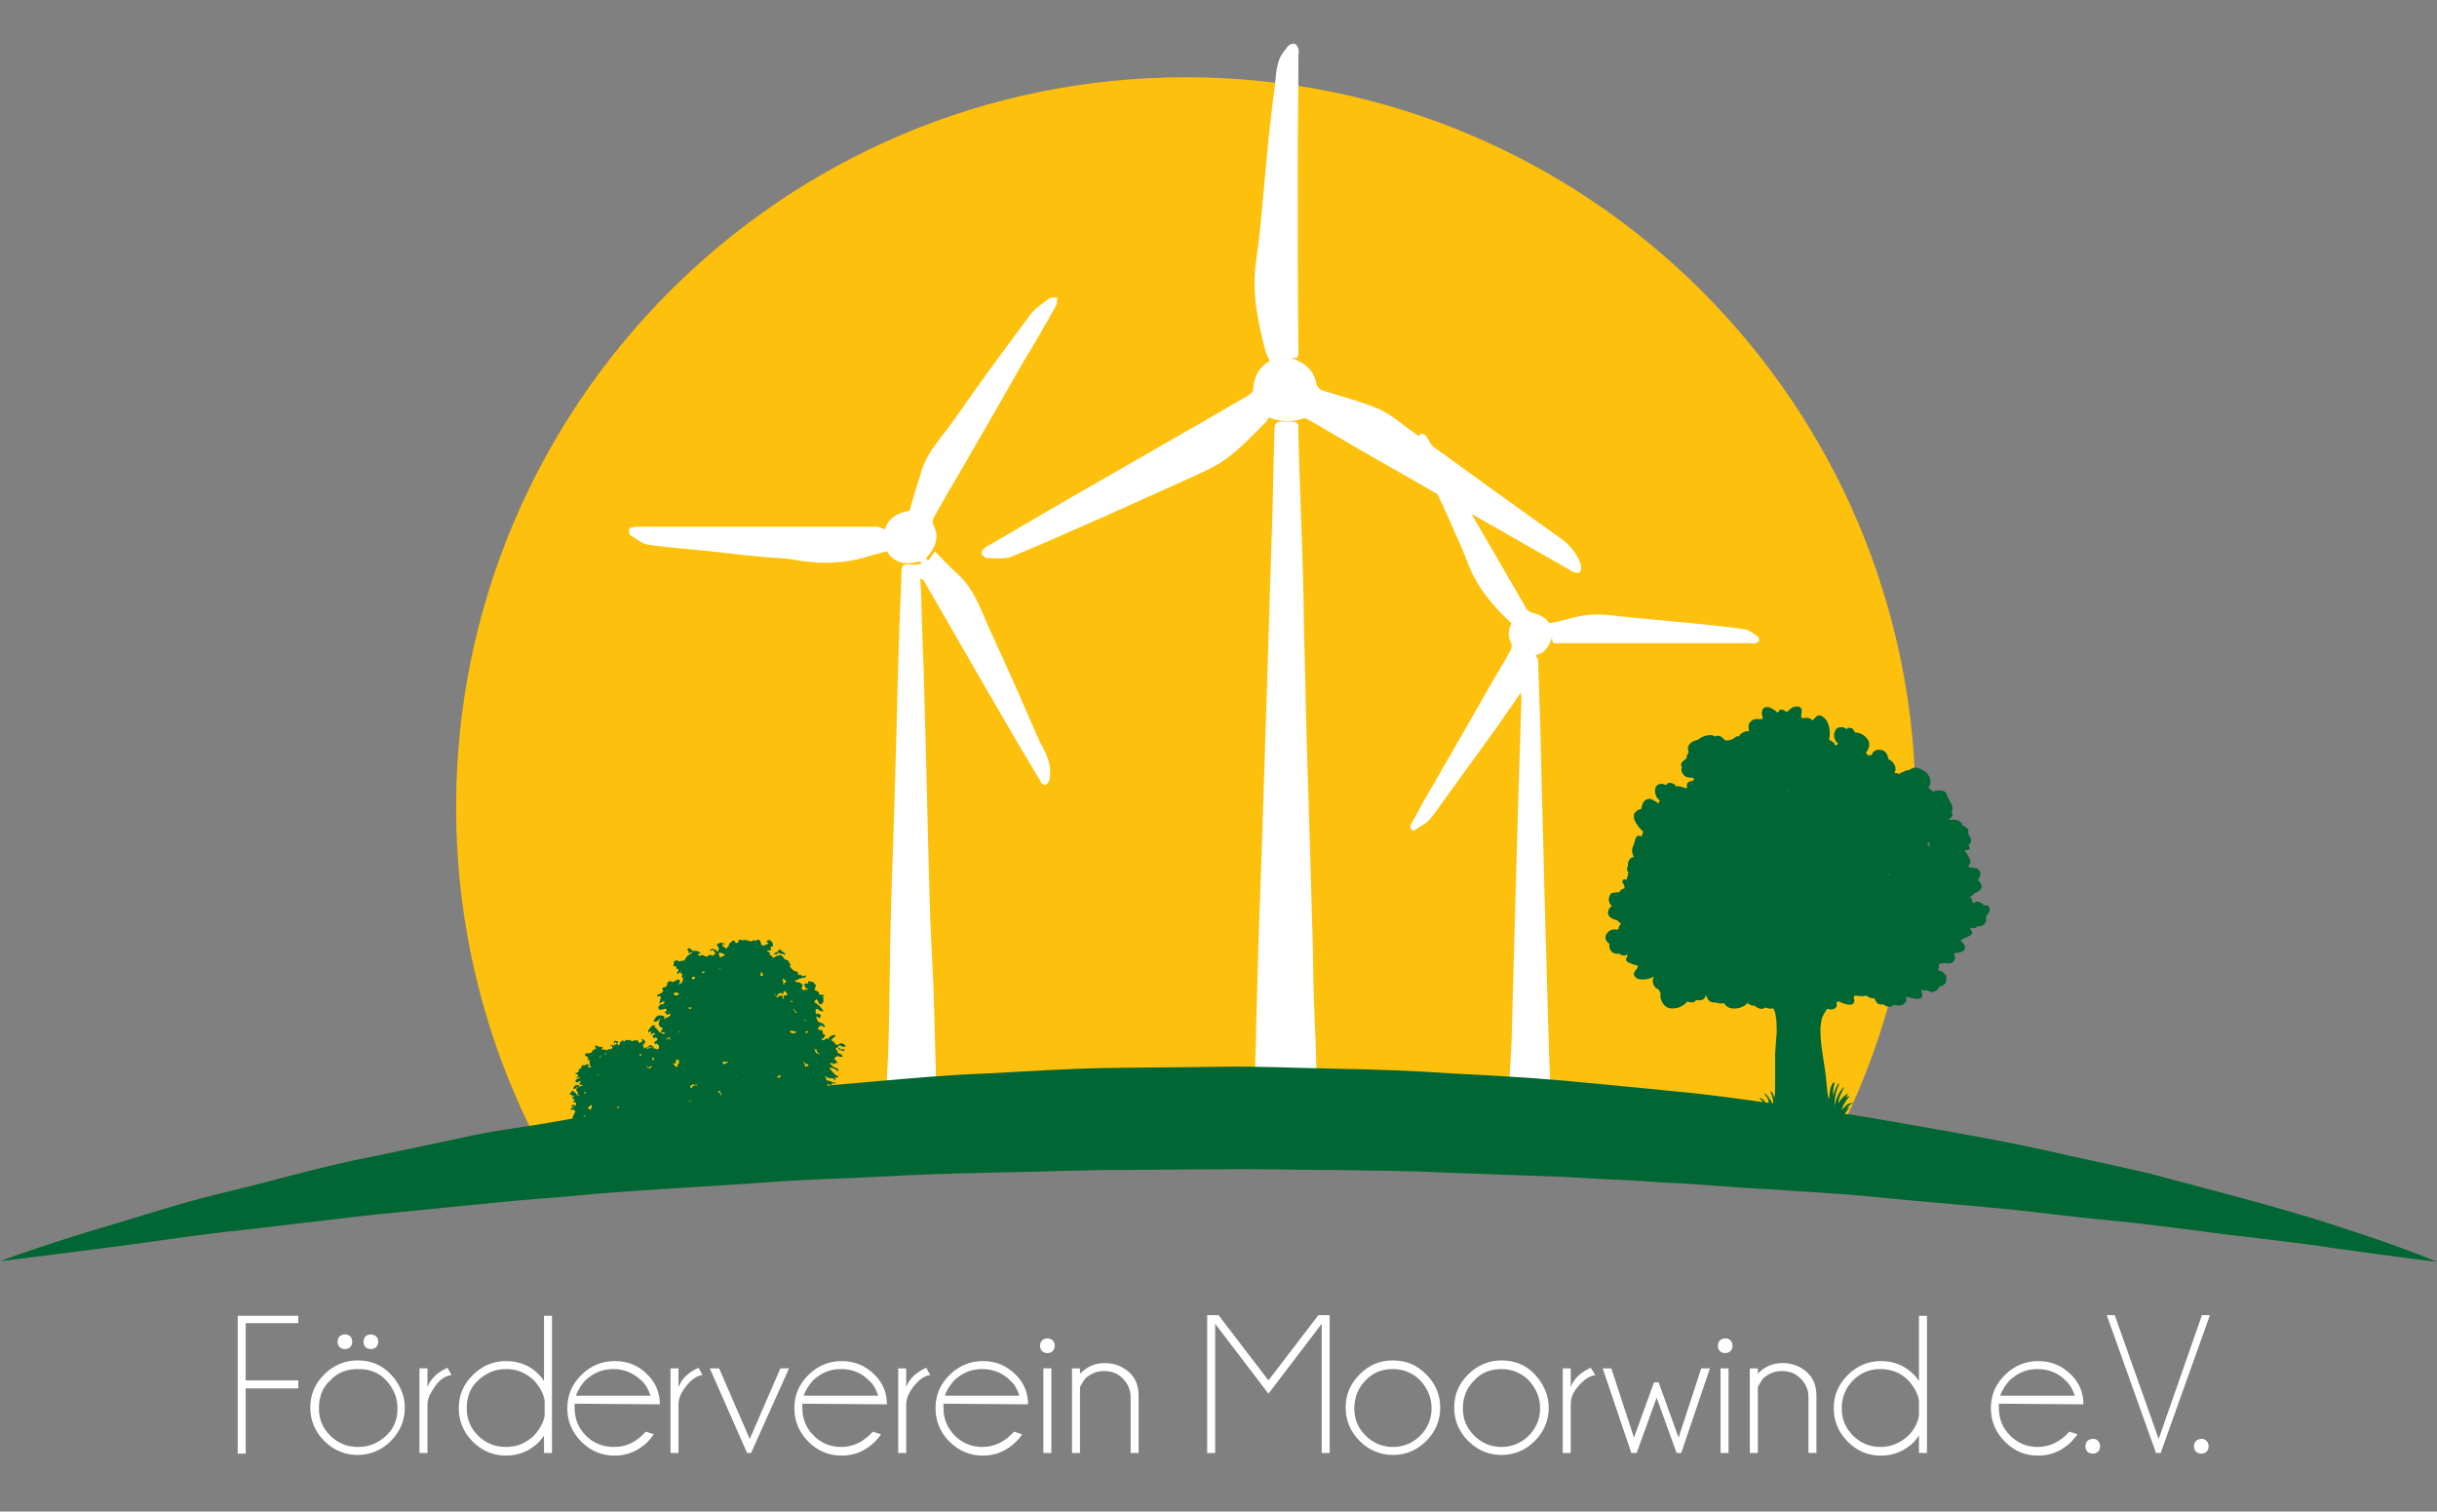 <?xml version="1.0" encoding="utf-8"?>
<!-- Generator: Adobe Illustrator 26.2.1, SVG Export Plug-In . SVG Version: 6.00 Build 0)  -->
<svg version="1.1" id="Ebene_1" xmlns="http://www.w3.org/2000/svg" xmlns:xlink="http://www.w3.org/1999/xlink" x="0px" y="0px"
	 viewBox="0 0 366 227" style="enable-background:new 0 0 366 227;" xml:space="preserve">
<rect x="0" y="0" width="366" height="227" fill="#808080" stroke="none"/>
<style type="text/css">
	.st0{fill:#FCC00D;}
	.st1{fill:#006633;}
	.st2{fill:#FFFFFF;}
</style>
<g>
	<path class="st0" d="M182.6,171.8c30.1-0.3,61.5-2.4,91.5,2.3c8.7-15.7,13.6-33.7,13.6-52.9c0-60.5-49.1-109.6-109.6-109.6
		S68.5,60.7,68.5,121.2c0,19.9,5.3,38.5,14.5,54.5C116.1,173,149.4,172.1,182.6,171.8z"/>
	<path class="st1" d="M297.8,135.8c-0.3-0.3-0.8-0.5-1.2-0.3c-0.3,0.1-0.2,0.1-0.4,0c0-0.1,0-0.1,0-0.2c0,0,0,0,0-0.1s0-0.1-0.1-0.1
		c0,0,0,0,0-0.1l0,0c0-0.1-0.1-0.1-0.2-0.2l0,0l-0.1-0.1l0,0c0.3-0.1,0.5-0.2,0.6-0.5c0.6-0.2,1.3-0.6,1.2-1.2
		c-0.1-0.4-0.3-0.7-0.6-0.8c0.3-0.4,0.6-0.9,0.3-1.4c-0.1-0.1-0.2-0.3-0.3-0.3l0,0l0,0l0,0l0,0l0,0c-0.1-0.1-0.1-0.1-0.2-0.1
		c0,0,0,0-0.1,0c-0.2-0.1-0.4-0.1-0.5-0.1c0,0,0,0-0.1,0s-0.2,0-0.3,0c0-0.1-0.1-0.2-0.2-0.3l0,0c0.8-0.6-0.1-1.6-0.6-2.3
		c0.2,0,0.4,0,0.7-0.1c0.2-0.1,0.1-0.4,0-0.6c0,0,0-0.1-0.1-0.1c0.6-0.3,0.5-1.1,0-1.6c0-0.1,0-0.1,0-0.2V125l0,0l0,0l0,0v-0.1v-0.1
		v-0.1v-0.1c0,0,0-0.1-0.1-0.1c0,0,0-0.1-0.1-0.1c0,0,0-0.1-0.1-0.1l-0.1-0.1c0,0,0,0-0.1-0.1c0,0-0.1,0-0.1-0.1c0,0,0,0-0.1,0h-0.1
		l0,0l0,0h-0.1c0-0.3-0.2-0.6-0.5-0.7c-0.2-0.1-0.4-0.2-0.6-0.2l0,0l0,0c-0.1,0-0.2,0-0.3,0c0,0,0,0-0.1,0s-0.2,0-0.4,0
		c-0.1,0-0.1,0-0.2,0c0.1-0.1,0.3-0.2,0.4-0.3c0.2-0.2,0.3-0.5,0.1-0.8v-0.1c0,0,0-0.1,0.1-0.1c0.2-0.8-0.3-1.3-0.6-1.9
		c-0.2-0.4-0.2-1-0.8-1.1c-0.5-0.2-1.1-0.1-1.5,0.1c-0.2-0.2-0.4-0.4-0.7-0.6c0.2-0.3,0.4-0.6,0.3-1.1c-0.1-0.6-0.4-1.1-0.9-1.4
		c-0.4-0.3-1.1-0.6-1.6-0.5c-0.4,0.1-0.6,0.4-1,0.4h-0.1l0,0c-0.1,0-0.1,0-0.2,0.1s-0.3,0.1-0.5,0.2c-0.3,0.1-0.2,0.3-0.5,0.2
		c-0.1-0.1-0.3-0.1-0.4-0.1l0,0l0,0c-0.1,0-0.1,0-0.2,0c0-0.1,0.1-0.1,0.1-0.2c0.3-0.8-0.3-1.6-1-1.9c-0.1-0.7-0.4-1.3-1.2-1.4
		c-0.7-0.1-1.2,0.3-1.3,0.8c-0.2,0-0.5,0-0.6,0.1l0,0l0,0c0-0.2-0.1-0.3-0.2-0.4l-0.1-0.1l0,0l0,0l0,0c0,0,0,0,0.1-0.1l0,0l0,0
		c0,0,0,0,0.1-0.1s0,0,0.1-0.1c0,0,0,0,0-0.1c0,0,0-0.1,0.1-0.1c0,0,0,0,0-0.1s0-0.1,0.1-0.2c0.1-0.5,0-1-0.4-1.4
		c-0.4-0.5-1.1-0.8-1.7-0.8c-0.1-0.2-0.2-0.3-0.3-0.5c-0.2-0.2-0.5-0.2-0.7-0.2c-0.1,0-0.2,0.2-0.3,0.2c-0.2-0.2-0.4-0.3-0.8-0.3
		s-0.8,0.2-0.9,0.6c-0.2,0.4-0.2,0.9,0,1.3c0.1,0.2,0.2,0.4,0.4,0.5c0.1,0.1,0.1,0.2-0.1,0.2c-0.1,0.1-0.2,0.2-0.3,0.2v-0.1
		c0-0.2-0.2-0.4-0.4-0.5c-0.2-0.1-0.4-0.3-0.5-0.3c0.3-1.3,0-3.1-1.2-3.6c-0.3-0.1-0.5-0.1-0.7,0.1s-0.4,0.4-0.6,0.6
		c-0.3-0.4-0.9-0.5-1.4-0.3c-0.2-0.1-0.3-0.2-0.3-0.3c0-0.3,0.1-0.6,0.1-0.9s-0.2-0.5-0.5-0.6c-0.3,0-0.7,0-1,0.2s-0.7,0.8-1,0.5
		c-0.2-0.2-0.5-0.3-0.8-0.2c0,0-0.1,0-0.1,0.1c0,0,0,0,0,0.1c-0.1,0.1-0.2,0.2-0.2,0.2c-0.1,0-0.2-0.1-0.3-0.2l-0.1-0.1
		c-0.1,0-0.1-0.1-0.2-0.1l0,0c-0.3-0.2-0.6-0.4-0.9-0.4l0,0l0,0c-0.1,0-0.2,0-0.3,0c-0.6,0.1-0.7,0.9-0.5,1.4c0.1,0.3,0,0.4-0.2,0.4
		c-0.1,0-0.2,0-0.3,0c-0.2,0-0.4,0-0.5,0c-0.4,0-0.6,0.2-0.9,0.5c-0.3,0.4-0.2,0.8-0.1,1.3c-0.2,0-0.5,0-0.7,0.1
		c-0.4,0.2-0.7,0.3-0.8,0.7c-0.2-0.1-0.5,0-0.7,0.2c-0.4,0.3-0.7,0.4-1.3,0.4c-0.2,0-0.5-0.5-0.8-0.6c-0.1-0.1-0.3-0.1-0.5-0.1
		c-0.1,0-0.2,0-0.3,0.1h-0.1c-0.2-0.2-0.4-0.2-0.7-0.2c-0.5,0-1,0.2-1.4,0.4l0,0l0,0c-0.1,0.1-0.3,0.2-0.4,0.3
		c-0.6,0.1-1.4,0.5-1.5,1.2c0,0.2,0,0.4,0.1,0.6c0,0,0,0,0,0.1s-0.1,0.1-0.1,0.2c-0.2,0.2-0.2,0.5-0.2,0.7c-0.3,0.2-0.7,0.5-0.8,0.8
		c-0.1,0.2,0,0.4,0.1,0.5c-0.2,0.5,0,1,0.5,1.4c0.3,0.2,0.8,0.2,1.2,0.2c0,0.1,0.1,0.1,0.1,0.2c0,0,0,0.1,0.1,0.1
		c-0.1,0-0.2,0.1-0.2,0.1c-0.2,0.1-0.4,0.1-0.6,0.2c-0.4,0.2-0.4,0.5-0.3,0.8c-0.1,0.1-0.2,0.2-0.2,0.2c-0.5-0.2-1-0.4-1.5-0.3
		c-0.1-0.2-0.2-0.3-0.4-0.4c-0.2-0.1-0.5-0.2-0.8-0.1c-0.1,0.1-0.2,0.2-0.3,0.3c-0.2-0.1-0.5-0.2-0.8-0.2c-0.4,0.1-0.7,0.3-0.8,0.7
		c-0.1,0.4,0,0.9,0.2,1.3c0.1,0.2,0.3,0.3,0.4,0.5c0.1,0.1,0.1,0.1,0,0.2c-0.1,0.1-0.1,0.2-0.2,0.3c-0.1-0.2-0.3-0.4-0.5-0.4
		c-0.3-0.2-0.6-0.4-1-0.3c-0.7,0.1-0.9,0.9-1,1.5c-0.1,0-0.3,0.1-0.4,0.1s-0.1,0.1-0.2,0.1c0,0-0.1,0-0.1,0.1l-0.1,0.1
		c0,0,0,0.1-0.1,0.1s-0.1,0.1-0.1,0.1s0,0.1-0.1,0.1v0.1v0.1c0,0.1,0,0.1,0,0.1v0.1c0,0.1,0,0.1,0,0.2v0.1c0,0.1,0.1,0.2,0.1,0.3
		c0.3,0.6,0.7,1.2,1.3,1.7c-0.1,0.2-0.2,0.5-0.2,0.7c-0.3-0.1-0.7-0.2-0.9,0.2c-0.2,0.4-0.2,0.8-0.4,1.2c-0.3,0.6-0.2,1.2,0.1,1.7
		c-0.3,0-0.6,0.2-0.8,0.6c-0.1,0.2-0.1,0.5-0.1,0.8c-0.1,0.1-0.1,0.1-0.1,0.2c-0.1,0.3,0,0.6,0.2,0.7c-0.1,0.2-0.2,0.4-0.1,0.6
		c-0.2,0.2-0.2,0.4-0.2,0.6c-0.4-0.4-0.9,0.1-0.5,0.5c0.1,0.2,0.2,0.4,0.2,0.7c-0.4,0.1-0.7,0.3-0.8,0.6c-0.1,0-0.2,0-0.3,0
		c0,0,0,0-0.1,0c-0.2,0-0.4,0.1-0.6,0.1c0,0,0,0-0.1,0s-0.2,0.1-0.2,0.2l0,0l0,0l0,0c-0.1,0.1-0.2,0.2-0.2,0.4c-0.2,0.5,0,1,0.4,1.4
		c-0.3,0.1-0.5,0.4-0.6,0.9c-0.1,0.7,0.8,1.1,1.4,1.2c0.1,0.2,0.4,0.4,0.6,0.5l0,0l-0.1,0.1l0,0c-0.1,0.1-0.1,0.1-0.2,0.2l0,0
		c0,0,0,0,0,0.1s0,0.1-0.1,0.1c0,0,0,0,0,0.1s0,0.1,0,0.2c-0.2,0.1-0.1,0.1-0.4,0.1c-0.4-0.1-1,0.1-1.2,0.4
		c-0.1,0.1-0.1,0.2-0.2,0.2c-0.4,0.6-0.1,1.2,0.4,1.5c0,0.1,0,0.2,0,0.3l0,0c0,0.8,0.6,1.4,1.5,1.2c0.2,0.2,0.4,0.3,0.8,0.3
		c0.1,0,0.3-0.1,0.4-0.2c0,0,0,0.1,0,0.2c0,0.1,0,0.1,0,0.2l-0.1,0.1c0,0.1-0.1,0.1-0.1,0.2c0,0.2,0.2,0.5,0.3,0.5
		c0.4,0.2,0.9,0.4,1.4,0.5h0.1v0.1c0,0.1-0.1,0.2-0.1,0.3c-0.2,0.2-0.4,0.5-0.5,0.7c-0.1,0.4,0.3,0.8,0.6,0.9
		c0.6,0.2,1.8,0.1,2.4-0.4l0,0c-0.4,0.8-0.1,1.7,0.7,2c0.1,0.2,0.2,0.4,0.3,0.5c-0.2,0.9,0.4,2.1,1.3,2.3s2.1-0.2,2.7-1
		c0.1,0.1,0.3,0.1,0.4,0.1l0,0l0,0c0.4,0.1,0.8,0,0.9-0.3c0.4,0,0.9,0.1,1.2-0.2c0.2-0.2,0.3-0.5,0.3-0.7v0.1c0.2,0.5,0.4,1,0.9,1.1
		c0.3,0.1,0.5,0,0.8,0.1s0.5,0.1,0.8,0.1c0.1,0,0.1,0,0.2-0.1c0.2,0.4,0.6,0.7,1,0.8c0.9,0.2,2-0.1,2.6-0.8c0.1,0.1,0.1,0.2,0.2,0.2
		c0.3,0.2,0.6,0.3,0.8,0.2c0.5,0.5,1.2,0.7,1.6,0.3c0.4,0.1,0.8,0.3,1.2,0.1c0.4,0.6,0.4,1.3,0.5,2c0,0.8,0.1,1.5,0,2.2
		c-0.1,0.9-0.1,1.7-0.2,2.6c0,1.6,0,3.2,0,4.7c0,0.7,0,1.4-0.1,2c-0.1-0.4-0.2-0.7-0.5-1c0,0-0.1,0-0.1,0.1c0.3,0.5,0.4,1.1,0.4,1.6
		c0,0.1,0,0.1-0.1,0.2c-0.1-0.3-0.2-0.5-0.4-0.7c-0.2-0.4-0.4-0.7-0.8-0.9c0,0-0.1,0,0,0.1c0.7,0.6,0.8,1.7,0.6,2.6
		c-0.1-0.3-0.2-0.6-0.2-0.7c-0.2-0.5-0.4-1.1-1-1.3c-0.1,0-0.2,0.1-0.1,0.1c0.5,0.3,0.6,0.9,0.7,1.4v0.1c0-0.1-0.1-0.1-0.1-0.1
		c-0.3-0.4-0.6-0.8-1.1-0.9c0,0-0.1,0.1,0,0.1c0.4,0.2,0.7,0.7,0.9,1.1c0.1,0.2,0.2,0.4,0.2,0.6c0,0.1,0,0.2,0,0.2l0,0
		c-0.1-0.3-0.5-0.6-0.6-0.8c-0.5-0.5-1.1-0.8-1.8-0.7c-0.1,0-0.1,0.1,0,0.1c0.4,0,0.8,0.2,1.1,0.5c-0.2-0.1-0.4-0.1-0.6-0.2
		c-0.1,0-0.1,0.1,0,0.1c0.1,0.1,0.3,0.1,0.4,0.2c0,0-0.1,0-0.2,0l0,0c0.2,0,0.4,0.1,0.6,0.3l0,0c0.1,0.1,0.2,0.2,0.2,0.3
		c-0.6-0.3-1.2-0.5-1.9-0.4c-0.1,0,0,0.1,0,0.1c0.9,0,1.5,0.5,2.2,1l0,0c0,0.1,0.1,0.2,0.5,0.3c0.2,0,0.4,0,0.6,0
		c0.3,0.1,0.7,0.2,1,0.2c0.2-0.1,0.4-0.1,0.6-0.2c-0.1,0.2-0.1,0.4,0,0.5s0.1,0.1,0.2,0.1c0.1,0.1,0.1,0.2,0.2,0.2
		c0.4,0.2,0.9,0.4,1.4,0.4c0.3,0,0.7,0.1,1.1,0.1s0.5-0.4,0.7-0.6c0.1,0,0.2-0.1,0.3-0.1c0,0,0,0,0-0.1l0,0c0,0,0,0,0,0.1
		c0,0,0,0,0.1,0s0.1,0,0.2,0v-0.1c0.1,0,0.1,0,0.2,0l0,0c0.1,0,0.2,0,0.3,0.1c0,0,0.1,0,0.1,0.1l0,0c0-0.1,0-0.1,0-0.2
		c0,0,0,0,0.1,0c0,0.1,0.1,0.2,0.1,0.3c0.2,0.2,0.6,0.1,0.8,0.2c0.1,0,0.2,0,0.3,0c0,0,0,0,0-0.1l0,0c0,0,0,0,0.1,0
		c0.6,0,1.1-0.2,1.7-0.2c0.4-0.1,1.2-0.2,0.8-0.8c0.2,0,0.7-0.1,0.9-0.3l0,0c0,0.2,0.3,0.1,0.3,0c0,0,0,0,0-0.1c0,0,0-0.1,0.1-0.1
		c0-0.1,0-0.2,0-0.3c0.2-0.4,0.5-0.7,0.7-1c0-0.1,0-0.1-0.1-0.1c-0.1,0.1-0.2,0.2-0.3,0.3c0.2-0.4,0.5-0.7,0.9-0.9v-0.1
		c-0.1,0-0.3,0.1-0.4,0.2l0,0c0.1-0.1,0-0.1-0.1-0.1c-0.4,0.2-0.7,0.6-1,0.9c0,0.1-0.1,0.1-0.1,0.2c0.1-0.3,0.1-0.6,0.3-0.9
		c0.2-0.4,0.5-0.8,0.8-1.2c0-0.1,0-0.1-0.1-0.1c-0.1,0.1-0.2,0.2-0.3,0.3c0-0.1,0.1-0.1,0.1-0.2c0-0.1,0-0.1-0.1-0.1
		c0.1-0.1,0.1-0.1,0.2-0.2c0.1-0.1,0-0.1-0.1-0.1c-0.5,0.3-1,0.8-1.3,1.4c0-0.2,0-0.4,0.1-0.6c0.1-0.6,0.5-1.2,0.7-1.7
		c0-0.1-0.1-0.2-0.1-0.1c-0.1,0.2-0.2,0.3-0.3,0.5c0-0.1,0-0.1,0.1-0.2c0,0,0-0.1,0,0c-0.4,0.5-0.7,1.1-0.9,1.8
		c-0.1,0.2-0.2,0.7-0.2,1c0,0,0,0,0-0.1c0-1.2,0.2-2.4,0.7-3.5c0-0.1-0.1-0.1-0.1-0.1c-0.4,0.6-0.6,1.2-0.8,1.9c0-0.6,0-1.2,0.2-1.8
		l0,0v-0.1c0.1-0.1-0.1-0.2-0.2-0.1c-0.5,0.7-0.5,1.6-0.6,2.4c0,0,0,0,0,0.1c-0.3-0.8-0.3-1.8-0.4-2.6c-0.2-2.6-0.9-5.2-0.9-7.8
		c0-0.6,0.1-1.1,0.2-1.7c0.2-0.6,0.5-1,0.8-1.5c0.4,0.1,0.9,0.2,1.2-0.1c0.3-0.2,0.3-0.5,0.2-0.9c0.1,0,0.2-0.1,0.3-0.1l0,0h0.1
		c0.8,0.4,2.2,0.9,2.3-0.1c0-0.3-0.1-0.3-0.1-0.5c0-0.1,0-0.1,0.1-0.2c0.1-0.2,0.6,0,0.9,0c0.1,0,0.2,0,0.3,0c0.2,0,0.4,0,0.6-0.1
		c0.3,0.3,0.8,0.5,1.2,0.4c0.1,0.3,0.3,0.6,0.5,0.8c0.3,0.2,0.6,0.2,0.8,0.1c0.5,0.4,1.2,0.6,1.6,0.1c0.5,0.1,1,0.2,1.5-0.1
		c0,0,0-0.1,0.1-0.1c0.1-0.1,0.3-0.2,0.3-0.4s0-0.4,0-0.6c0.1,0,0.2,0,0.2,0c0.8,0.3,2.3,0.6,2.2-0.3c0-0.3-0.2-0.3-0.1-0.7
		c0,0,0,0,0.1-0.1c0.2,0.2,0.5,0.2,0.7,0.1c0.7,0.5,1.4,0.3,1.8-0.4l0,0c0-0.1,0.1-0.2,0.1-0.2c0.6,0,1.1-0.5,1-1.1
		c0-0.1,0-0.2,0-0.3c-0.1-0.4-0.5-0.8-0.9-0.9c-0.3-0.1-0.2,0-0.3-0.2c0-0.1,0-0.1,0.1-0.2c0,0,0,0,0-0.1s0-0.1,0-0.1v-0.1l0,0
		c0-0.1,0-0.2,0-0.3l0,0c0,0,0-0.1-0.1-0.1l0,0c0.3,0.1,0.5,0,0.7-0.1c0.6,0.1,1.5,0.2,1.7-0.4c0.2-0.4,0.1-0.7-0.1-1
		c0.1,0,0.2-0.1,0.4-0.1c0.3,0,0.5-0.1,0.7-0.1c0.4-0.1,0.7-0.5,0.6-0.9c-0.1-0.3-0.3-0.5-0.5-0.7l-0.1-0.1v-0.1v-0.1h0.1
		c0.4-0.2,0.9-0.4,1.3-0.6c0.1-0.1,0.4-0.4,0.3-0.5c0-0.1-0.1-0.1-0.1-0.2c0,0,0-0.1-0.1-0.1c0-0.1-0.1-0.1-0.1-0.2
		c0-0.1,0-0.1,0-0.2c0.1,0.1,0.3,0.1,0.4,0.1c0.3,0,0.5-0.1,0.7-0.3c0.9,0.1,1.4-0.5,1.3-1.3l0,0c0-0.1,0-0.2,0-0.3
		c0.5-0.4,0.7-0.9,0.3-1.5C297.9,136,297.8,135.9,297.8,135.8z M268.4,118.8l-0.1-0.1c0.1,0,0.1,0,0.2,0l0,0
		C268.5,118.7,268.5,118.7,268.4,118.8z M276.6,164.5c-0.1,0.2-0.3,0.4-0.5,0.5C276.3,164.9,276.5,164.7,276.6,164.5z M278,135.9
		L278,135.9L278,135.9L278,135.9z M283.7,131.5c0-0.1,0-0.2-0.1-0.2c0.1,0,0.1,0,0.2,0C283.8,131.3,283.7,131.4,283.7,131.5z
		 M289.8,127.2c-0.1-0.2-0.2-0.4-0.4-0.6c0.1,0,0.3-0.1,0.4,0c0-0.1,0-0.1,0,0.1v0.1c0,0.2,0.1,0.3,0.1,0.5
		C289.9,127.2,289.8,127.2,289.8,127.2z"/>
	<path class="st2" d="M228.4,104c-1.2,1.8-2.5,3.6-3.8,5.5c-2.5,3.4-4.9,6.8-7.4,10.2c-0.9,1.2-1.6,2.4-2.6,3.5
		c-0.6,0.6-1.5,1-2.2,1.5c-0.1,0.1-0.5-0.1-0.5-0.2c-0.1-0.2-0.1-0.5,0-0.7c0.6-1,1.1-2,1.7-3.1c3.6-6.2,7.2-12.5,10.8-18.8
		c0.8-1.4,1.7-2.8,2.5-4.3c0.1-0.2,0.2-0.7,0.1-0.9c-0.6-1.1-0.5-2.1,0-3.1c-2.8-2.6-5.1-5.3-6.5-8.9c-1.5-3.9-3.4-7.8-5.1-11.6
		c-0.8-1.7-1.6-3.4-2.2-5.1c-0.3-0.7-0.2-1.5-0.2-2.3c0-0.2,0.3-0.6,0.5-0.6s0.5,0.2,0.7,0.4c1.4,2.4,2.8,4.8,4.2,7.2
		c2.7,4.6,5.3,9.2,8,13.8c1,1.7,1.9,3.3,2.9,5c0.1,0.2,0.4,0.4,0.7,0.5c1.1,0.2,2.1,0.7,2.7,1.6c0.5-0.1,0.9-0.2,1.4-0.3
		c1.6-0.4,3.3-0.9,4.9-1c1.9-0.1,3.8,0.2,5.7,0.4c1,0.1,2.1,0.2,3.1,0.3c2.1,0.2,4.3,0.4,6.4,0.6c2.6,0.3,5.2,0.5,7.8,0.9
		c0.7,0.1,1.4,0.7,2,1.1c0.1,0.1,0.2,0.4,0.2,0.6s-0.3,0.3-0.5,0.4s-0.5,0-0.7,0c-9.6,0-19.2,0-28.8,0c-0.5,0-1.2,0.3-1.1-0.9
		c-0.5,1.6-1.3,2.5-2.5,2.7c0.1,0.2,0.4,0.5,0.4,0.8c0.2,5.8,0.4,11.5,0.5,17.3c0.2,7.6,0.4,15.2,0.6,22.8
		c0.2,5.7,0.3,11.4,0.5,17.1c0.1,3.7,0.3,7.5,0.4,11.2c0,0.8-0.1,1.1-1,1.1c-1.6-0.1-3.1,0-4.7,0c-0.6,0-0.8-0.2-0.7-0.8
		c0.1-2,0.1-4,0.1-5.9c0.1-1.7,0.2-3.4,0.3-5.1c0.3-10.9,0.6-21.8,0.9-32.7c0.2-6.5,0.4-13,0.6-19.5
		C228.4,104.3,228.4,104,228.4,104z"/>
	<path class="st2" d="M190.6,62.7c-0.3,0.3-0.4,0.7-0.7,0.9c-1.8,1.8-3.6,3.7-5.6,5.2c-1.6,1.2-3.4,2-5.2,2.8
		c-4.6,2.1-9.3,4.2-14,6.3c-4.4,1.9-8.7,3.9-13.2,5.7c-1.1,0.4-2.5,0.2-3.7,0.2c-0.3,0-0.8-0.5-0.8-0.7c0-0.3,0.3-0.7,0.6-0.9
		c3.8-2.2,7.5-4.4,11.3-6.6c6.3-3.6,12.5-7.2,18.8-10.8c3.2-1.8,6.4-3.7,9.5-5.5c0.3-0.2,0.6-0.5,0.6-0.8c0.1-1.9,0.9-3.4,2.5-4.3
		c-0.2-0.5-0.4-0.8-0.6-1.3c-1.2-4.6-2.2-9.2-1.4-14.1c0.6-4.1,0.9-8.3,1.3-12.5c0.4-4.3,0.8-8.6,1.4-12.9c0.3-2,0.1-4.2,1.6-5.9
		c0.2-0.2,0.4-0.6,0.6-0.7c0.2-0.2,0.6-0.3,0.9-0.2c0.2,0.1,0.4,0.4,0.5,0.7c0.1,0.3,0,0.7,0,1.1c0,5.6-0.1,11.2-0.1,16.9
		c0,9.1,0,18.2,0.1,27.3c0,0.6,0.2,1.4-1.2,1.1c2.2,0.8,3.6,1.9,3.9,4c0.1,0.3,0.5,0.8,0.8,0.9c2.8,0.9,5.6,1.6,8.3,2.7
		c1.5,0.6,2.9,1.7,4.2,2.7c7.9,5.7,15.7,11.4,23.6,17c1.3,1,2.3,2.2,2.8,3.8c0.1,0.3,0.1,0.9-0.1,1.1s-0.8,0.1-1,0
		c-4.5-2.6-9-5.1-13.5-7.7c-6.2-3.6-12.5-7.2-18.8-10.8c-2.6-1.5-5.1-3-7.7-4.5c-0.2-0.1-0.6-0.1-0.8,0
		C193.9,63.5,192.2,63.3,190.6,62.7z"/>
	<path class="st2" d="M197.6,156.7c0.1,3.8,0.2,7.7,0.3,11.5c0,0.8-0.2,1.1-1,1.1c-2.5,0-5,0-7.6,0c-0.8,0-1.1-0.4-1-1.1
		c0.2-6.4,0.3-12.7,0.5-19c0.2-8.2,0.5-16.3,0.8-24.5c0.1-4.3,0.3-8.6,0.4-12.9c0.4-11.5,0.7-23,1.1-34.6c0.1-4.2,0.2-8.5,0.3-12.7
		c0-0.9,0.3-1.2,1.2-1.2c2.9,0.1,2.3-0.2,2.4,2.3c0.2,7.1,0.5,14.2,0.7,21.2c0.1,3.3,0.1,6.6,0.2,9.9c0.2,8.6,0.4,17.3,0.7,25.9
		c0.2,6.9,0.4,13.7,0.6,20.6C197.2,147.7,197.4,152.2,197.6,156.7L197.6,156.7z"/>
	<path class="st2" d="M138.2,84.3c-2.1,0.6-3.9,0.3-5-1.5c-0.8,0.2-1.6,0.4-2.3,0.6c-3.9,1.3-7.9,1.4-12,0.6
		c-1.2-0.2-2.4-0.2-3.5-0.3c-2.6-0.2-5.2-0.5-7.7-0.8c-3.4-0.4-6.9-0.6-10.3-1.1c-1-0.1-1.8-0.9-2.7-1.4c-0.2-0.1-0.3-0.6-0.2-0.9
		c0-0.2,0.4-0.3,0.7-0.4c0.1,0,0.2,0,0.3,0c12.1,0,24.2,0,36.2,0c0.4,0,0.8,0.3,1.2,0.4c0.5-1.7,1.9-2.5,3.7-2.8
		c0.6-2.1,1.2-4.1,1.8-6c1-3.2,3.4-5.4,5.2-8.1c3.6-5.2,7.4-10.3,11.1-15.3c0.7-1,1.9-1.7,2.9-2.5c0.3-0.2,0.8-0.1,1.2-0.1
		c-0.1,0.4,0,0.9-0.2,1.2c-1.6,2.9-3.3,5.8-5,8.6c-3.2,5.6-6.4,11.2-9.6,16.7c-1.3,2.2-2.6,4.4-3.8,6.6c-0.1,0.2-0.2,0.7-0.1,0.9
		c1.1,1.9,0.4,3.5-0.9,5c-0.1,0.1-0.1,0.2-0.1,0.2c0.1,0.1,0.2,0.2,0.3,0.3c0.3-0.4,0.6-0.8,1-1.4c1.1,1.1,2.1,2.2,3.2,3.2
		c2.8,2.4,3.8,5.9,5.3,9.1c2.4,5.2,4.7,10.4,7,15.7c0.8,1.8,2,3.4,1.8,5.5c0,0.3,0,0.6-0.1,0.9c-0.1,0.3-0.4,0.6-0.6,0.7
		c-0.2,0-0.6-0.2-0.7-0.5c-1.1-1.8-2.1-3.6-3.2-5.4c-3.3-5.6-6.5-11.2-9.8-16.9c-1.5-2.6-3-5.2-4.5-7.8c-0.1-0.2-0.2-0.3-0.6-0.4
		c0.1,1.5,0.2,3,0.2,4.5c0.1,4,0.3,8,0.4,12c0.3,10.3,0.5,20.6,0.8,31c0.1,4.7,0.4,9.4,0.6,14.1c0.2,7.1,0.4,14.2,0.6,21.3
		c0,0.8-0.2,1.1-1.1,1.1c-1.9-0.1-3.8-0.1-5.7,0c-1,0-1.2-0.4-1.2-1.3c0.2-3.9,0.4-7.7,0.6-11.6c0.2-5.7,0.2-11.4,0.3-17.1
		c0.2-8.9,0.6-17.7,0.8-26.6c0.2-5.9,0.3-11.9,0.5-17.8c0.1-3.6,0.3-7.1,0.4-10.7c0-1,0.4-1.2,1.5-1c0.5,0.1,1-0.1,1.6-0.1
		C138.3,84.6,138.2,84.4,138.2,84.3z"/>
	<path id="XMLID_1_" class="st1" d="M351.2,184.2c-4.8-1.6-10.8-3.3-17.6-5.1c-3.4-0.9-7.1-1.9-10.9-2.9c-3.9-0.9-8-1.8-12.2-2.7
		c-8.5-2-17.8-3.6-27.7-5.3c-4.9-0.9-10-1.5-15.2-2.3c-5.2-0.7-10.5-1.5-16-2c-1.3-0.1-2.7-0.3-4-0.4c-4.1-0.4-8.3-0.8-12.6-1.2
		c-5.6-0.5-11.3-0.8-17-1.1c-5.7-0.4-11.5-0.6-17.3-0.7c-5.8-0.1-11.6-0.4-17.5-0.3c-5.8,0.1-11.7,0.1-17.5,0.2
		c-5.8,0.1-11.6,0.5-17.3,0.8c-5.7,0.2-11.4,0.7-17,1.2s-11.1,0.9-16.6,1.6c-10.9,1.3-21.3,2.6-31.2,4.4c-4.9,0.9-9.8,1.4-14.4,2.5
		c-4.6,1-9.1,1.9-13.3,2.8c-4.8,0.9-9.3,2.1-13.6,3.2c-3.3,0.9-6.5,1.7-9.5,2.4c-6.9,1.7-12.7,3.7-17.6,5.1c-9.7,2.9-15.2,5-15.2,5
		s5.8-0.7,15.8-2c5-0.6,11.1-1.6,18.1-2.4c3.5-0.4,7.2-0.8,11.1-1.3c0.3,0,0.7-0.1,1-0.1c3.6-0.4,7.3-0.9,11.3-1.3
		c8.6-0.8,17.9-1.9,27.7-2.6c9.8-1,20.2-1.4,30.9-2.2c5.4-0.4,10.8-0.5,16.3-0.8s11.1-0.5,16.7-0.6c5.6-0.1,11.3-0.3,17-0.4
		c5.7,0,11.4-0.1,17.1-0.1c5.7-0.1,11.4,0.1,17.1,0.1c5.7,0.1,11.4,0.1,17,0.4c5.6,0.2,11.2,0.4,16.7,0.6c2.6,0.1,5.1,0.3,7.6,0.4
		c2.9,0.1,5.9,0.3,8.7,0.5c5.4,0.2,10.6,0.8,15.8,1c5.2,0.4,10.2,0.6,15.1,1.1c9.8,1,19.1,1.6,27.7,2.7c4.3,0.5,8.4,0.9,12.3,1.3
		c3.9,0.5,7.6,0.9,11.1,1.4c7,0.9,13.1,1.5,18.1,2.3c10,1.4,15.8,2.1,15.8,2.1S360.9,187.3,351.2,184.2z"/>
	<g>
		<path class="st2" d="M44.8,197.5v1.2h-7.9v8.6h7.9v1.2h-7.9v9.8h-1.2v-20.7h9.1V197.5z"/>
		<path class="st2" d="M53.7,204.3c2,0,3.7,0.7,5,2.1s2.1,3.1,2.1,5s-0.7,3.6-2.1,5s-3.1,2.1-5,2.1s-3.6-0.7-5-2.1s-2.1-3.1-2.1-5
			c0-2,0.7-3.6,2.1-5S51.8,204.3,53.7,204.3z M49.6,207.3c-1.2,1.1-1.7,2.5-1.7,4.2s0.6,3,1.7,4.1s2.5,1.7,4.2,1.7s3-0.6,4.2-1.7
			s1.7-2.5,1.7-4.1s-0.6-3-1.7-4.2s-2.5-1.7-4.2-1.7S50.7,206.1,49.6,207.3z M52.6,200.7c0.2,0.2,0.3,0.5,0.3,0.8s-0.1,0.6-0.3,0.8
			s-0.5,0.3-0.8,0.3s-0.6-0.1-0.8-0.3s-0.3-0.5-0.3-0.8s0.1-0.6,0.3-0.8s0.5-0.3,0.8-0.3S52.4,200.5,52.6,200.7z M56.5,200.7
			c0.2,0.2,0.3,0.5,0.3,0.8s-0.1,0.6-0.3,0.8s-0.5,0.3-0.8,0.3s-0.6-0.1-0.8-0.3s-0.3-0.5-0.3-0.8s0.1-0.6,0.3-0.8s0.5-0.3,0.8-0.3
			S56.2,200.5,56.5,200.7z"/>
		<path class="st2" d="M67.8,206.5c-0.8,0.1-1.7,0.6-2.4,1.6c-0.7,1-1.2,1.9-1.2,2.8v7.3H63v-12.7h1.2v2.8c0.5-1.3,1.5-2.2,3-2.9
			L67.8,206.5z"/>
		<path class="st2" d="M82.9,218.2h-1.2v-2.6c-0.2,0.3-0.5,0.6-0.7,0.9c-1.4,1.4-3.1,2.1-5,2.1c-1.9,0-3.6-0.7-5-2.1
			c-1.4-1.4-2.1-3.1-2.1-5c0-2,0.7-3.6,2.1-5c1.4-1.4,3.1-2.1,5-2.1c2,0,3.7,0.7,5,2.1c0.3,0.3,0.5,0.6,0.7,0.9v-9.8h1.2V218.2z
			 M81.8,212.6v-2.3c-0.2-1.1-0.8-2.1-1.6-3c-1.2-1.1-2.5-1.7-4.2-1.7s-3,0.6-4.2,1.7s-1.7,2.5-1.7,4.2s0.6,3,1.7,4.1
			c1.1,1.1,2.5,1.7,4.2,1.7s3-0.6,4.2-1.7C81,214.7,81.6,213.7,81.8,212.6z"/>
		<path class="st2" d="M86.3,210.8c0,0.2,0,0.4,0,0.7c0,1.6,0.6,3,1.7,4.1c1.1,1.1,2.5,1.7,4.2,1.7s3-0.6,4.2-1.7
			c0.2-0.2,0.4-0.4,0.6-0.6l1.2,0.4c-0.2,0.2-0.4,0.6-0.9,1.1c-1.4,1.4-3.1,2.1-5,2.1c-1.9,0-3.6-0.7-5-2.1c-1.4-1.4-2.1-3.1-2.1-5
			c0-2,0.7-3.6,2.1-5c1.4-1.4,3.1-2.1,5-2.1c2,0,3.7,0.7,5,2.1c1.2,1.2,1.8,2.7,1.8,4.4L86.3,210.8L86.3,210.8z M86.5,209.6h11.2
			c-0.3-0.9-0.7-1.7-1.4-2.3c-1.2-1.1-2.5-1.7-4.2-1.7s-3,0.6-4.2,1.7C87.3,208,86.8,208.7,86.5,209.6z"/>
		<path class="st2" d="M105.5,206.5c-0.8,0.1-1.6,0.6-2.4,1.6s-1.2,1.9-1.2,2.8v7.3h-1.2v-12.7h1.2v2.8c0.5-1.3,1.5-2.2,3-2.9
			L105.5,206.5z"/>
		<path class="st2" d="M118.5,205.5l-5.7,12.7h-0.6l-5.6-12.7h1.4l4.6,10.6l4.6-10.6H118.5z"/>
		<path class="st2" d="M120.5,210.8c0,0.2,0,0.4,0,0.7c0,1.6,0.6,3,1.7,4.1s2.5,1.7,4.1,1.7s3-0.6,4.2-1.7c0.2-0.2,0.4-0.4,0.6-0.6
			l1.2,0.4c-0.1,0.2-0.4,0.6-0.9,1.1c-1.4,1.4-3.1,2.1-5,2.1s-3.6-0.7-5-2.1s-2.1-3.1-2.1-5c0-2,0.7-3.6,2.1-5s3.1-2.1,5-2.1
			c2,0,3.6,0.7,5,2.1c1.2,1.2,1.8,2.7,1.8,4.4L120.5,210.8L120.5,210.8z M120.7,209.6h11.2c-0.3-0.9-0.7-1.7-1.4-2.3
			c-1.1-1.1-2.5-1.7-4.2-1.7s-3,0.6-4.2,1.7C121.5,208,121,208.7,120.7,209.6z"/>
		<path class="st2" d="M139.7,206.5c-0.8,0.1-1.6,0.6-2.4,1.6s-1.2,1.9-1.2,2.8v7.3h-1.2v-12.7h1.2v2.8c0.5-1.3,1.5-2.2,3-2.9
			L139.7,206.5z"/>
		<path class="st2" d="M141.7,210.8c0,0.2,0,0.4,0,0.7c0,1.6,0.6,3,1.7,4.1s2.5,1.7,4.1,1.7s3-0.6,4.2-1.7c0.2-0.2,0.4-0.4,0.6-0.6
			l1.2,0.4c-0.1,0.2-0.4,0.6-0.9,1.1c-1.4,1.4-3.1,2.1-5,2.1s-3.6-0.7-5-2.1s-2.1-3.1-2.1-5c0-2,0.7-3.6,2.1-5s3.1-2.1,5-2.1
			c2,0,3.6,0.7,5,2.1c1.2,1.2,1.8,2.7,1.8,4.4L141.7,210.8L141.7,210.8z M141.9,209.6h11.2c-0.3-0.9-0.7-1.7-1.4-2.3
			c-1.1-1.1-2.5-1.7-4.2-1.7s-3,0.6-4.2,1.7C142.7,208,142.2,208.7,141.9,209.6z"/>
		<path class="st2" d="M158.1,201.3c0.2,0.2,0.3,0.5,0.3,0.8s-0.1,0.6-0.3,0.8s-0.5,0.3-0.8,0.3s-0.6-0.1-0.8-0.3s-0.3-0.5-0.3-0.8
			s0.1-0.6,0.3-0.8s0.5-0.3,0.8-0.3S157.9,201.1,158.1,201.3z M157.9,205.5v12.7h-1.2v-12.7H157.9z"/>
		<path class="st2" d="M162.2,208.3v9.9H161v-12.7h1.2v0.8c1.1-1.1,2.3-1.6,3.7-1.6c1.5,0,2.7,0.5,3.7,1.4s1.4,2.1,1.4,3.6v8.5h-1.2
			v-8.4c0-1.1-0.4-2-1.2-2.8s-1.7-1.1-2.8-1.1s-2,0.4-2.8,1.1C162.7,207.4,162.4,207.9,162.2,208.3z"/>
		<path class="st2" d="M199.7,197.5v20.7h-1.2v-19.4l-8,10.5l-8-10.5v19.4h-1.2v-20.7h1.7l7.5,9.8l7.5-9.8H199.7z"/>
		<path class="st2" d="M209.2,204.3c2,0,3.6,0.7,5,2.1s2.1,3.1,2.1,5s-0.7,3.6-2.1,5s-3.1,2.1-5,2.1s-3.6-0.7-5-2.1s-2.1-3.1-2.1-5
			c0-2,0.7-3.6,2.1-5S207.2,204.3,209.2,204.3z M205.1,207.3c-1.1,1.1-1.7,2.5-1.7,4.2s0.6,3,1.7,4.1s2.5,1.7,4.1,1.7s3-0.6,4.1-1.7
			s1.7-2.5,1.7-4.1s-0.6-3-1.7-4.2c-1.1-1.1-2.5-1.7-4.1-1.7S206.2,206.1,205.1,207.3z"/>
		<path class="st2" d="M225.5,204.3c2,0,3.7,0.7,5,2.1s2.1,3.1,2.1,5s-0.7,3.6-2.1,5s-3.1,2.1-5,2.1s-3.6-0.7-5-2.1s-2.1-3.1-2.1-5
			c0-2,0.7-3.6,2.1-5C221.9,205,223.6,204.3,225.5,204.3z M221.4,207.3c-1.1,1.1-1.7,2.5-1.7,4.2s0.6,3,1.7,4.1s2.5,1.7,4.1,1.7
			s3-0.6,4.1-1.7s1.7-2.5,1.7-4.1s-0.6-3-1.7-4.2c-1.1-1.1-2.5-1.7-4.1-1.7S222.5,206.1,221.4,207.3z"/>
		<path class="st2" d="M239.6,206.5c-0.8,0.1-1.6,0.6-2.5,1.6s-1.2,1.9-1.2,2.8v7.3h-1.2v-12.7h1.2v2.8c0.5-1.3,1.5-2.2,3-2.9
			L239.6,206.5z"/>
		<path class="st2" d="M256.8,205.5l-4.3,12.7h-0.7l-3-8.3l-3,8.3H245l-4.3-12.7h1.3l3.4,10.4l3-8.3h0.7l3,8.3l3.4-10.4H256.8z"/>
		<path class="st2" d="M259.9,201.3c0.2,0.2,0.3,0.5,0.3,0.8s-0.1,0.6-0.3,0.8c-0.2,0.2-0.5,0.3-0.8,0.3s-0.6-0.1-0.8-0.3
			c-0.2-0.2-0.3-0.5-0.3-0.8s0.1-0.6,0.3-0.8c0.2-0.2,0.5-0.3,0.8-0.3S259.7,201.1,259.9,201.3z M259.6,205.5v12.7h-1.2v-12.7H259.6
			z"/>
		<path class="st2" d="M264,208.3v9.9h-1.2v-12.7h1.2v0.8c1-1.1,2.3-1.6,3.7-1.6c1.5,0,2.7,0.5,3.7,1.4s1.4,2.1,1.4,3.6v8.5h-1.2
			v-8.4c0-1.1-0.4-2-1.2-2.8s-1.7-1.1-2.8-1.1c-1.1,0-2,0.4-2.8,1.1C264.5,207.4,264.2,207.9,264,208.3z"/>
		<path class="st2" d="M289.4,218.2h-1.2v-2.6c-0.2,0.3-0.5,0.6-0.7,0.9c-1.4,1.4-3.1,2.1-5,2.1c-2,0-3.6-0.7-5-2.1
			c-1.4-1.4-2.1-3.1-2.1-5c0-2,0.7-3.6,2.1-5s3.1-2.1,5-2.1c2,0,3.6,0.7,5,2.1c0.3,0.3,0.5,0.6,0.7,0.9v-9.8h1.2V218.2z
			 M288.2,212.6v-2.3c-0.2-1.1-0.8-2.1-1.6-3c-1.1-1.1-2.5-1.7-4.2-1.7s-3,0.6-4.1,1.7s-1.7,2.5-1.7,4.2s0.6,3,1.7,4.1
			s2.5,1.7,4.1,1.7s3-0.6,4.2-1.7C287.5,214.7,288,213.7,288.2,212.6z"/>
		<path class="st2" d="M300.2,210.8c0,0.2,0,0.4,0,0.7c0,1.6,0.6,3,1.7,4.1s2.5,1.7,4.1,1.7s3-0.6,4.2-1.7c0.2-0.2,0.4-0.4,0.6-0.6
			l1.2,0.4c-0.1,0.2-0.5,0.6-0.9,1.1c-1.4,1.4-3.1,2.1-5,2.1c-2,0-3.6-0.7-5-2.1c-1.4-1.4-2.1-3.1-2.1-5c0-2,0.7-3.6,2.1-5
			s3.1-2.1,5-2.1c2,0,3.6,0.7,5,2.1c1.2,1.2,1.8,2.7,1.8,4.4L300.2,210.8L300.2,210.8z M300.4,209.6h11.2c-0.3-0.9-0.7-1.7-1.4-2.3
			c-1.1-1.1-2.5-1.7-4.2-1.7s-3,0.6-4.2,1.7C301.2,208,300.7,208.7,300.4,209.6z"/>
		<path class="st2" d="M315.1,216.4c0.2,0.2,0.3,0.5,0.3,0.8s-0.1,0.6-0.3,0.8c-0.2,0.2-0.5,0.3-0.8,0.3s-0.6-0.1-0.8-0.3
			c-0.2-0.2-0.3-0.5-0.3-0.8s0.1-0.6,0.3-0.8s0.5-0.3,0.8-0.3C314.6,216,314.9,216.2,315.1,216.4z"/>
		<path class="st2" d="M330.7,197.5h1.2l-7.4,20.7h-0.7l-7.4-20.7h1.2l6.6,18.6L330.7,197.5z"/>
		<path class="st2" d="M331.4,216.4c0.2,0.2,0.3,0.5,0.3,0.8s-0.1,0.6-0.3,0.8c-0.2,0.2-0.5,0.3-0.8,0.3s-0.6-0.1-0.8-0.3
			c-0.2-0.2-0.3-0.5-0.3-0.8s0.1-0.6,0.3-0.8s0.5-0.3,0.8-0.3C330.9,216,331.1,216.2,331.4,216.4z"/>
	</g>
	<g>
		<path class="st1" d="M126,157.6L126,157.6c-0.1,0-0.1-0.1-0.1-0.1l0,0l0,0v-0.1c-0.1-0.3,0-0.4,0.3-0.4c0.2,0.2,0.5,0.2,0.8,0.2
			c-0.1-0.5-0.8-0.7-1.1-0.3l0,0c-0.1,0.1-0.2,0-0.2,0l0,0l0,0c-0.1,0-0.1,0-0.2-0.1l0,0c-0.2-0.1-0.2-0.4-0.4-0.4
			c-0.1-0.1-0.2-0.1-0.3-0.2c0-0.1,0-0.1,0.1-0.1c0.2,0.1,0.1-0.1,0.1-0.2c0.2,0,0.4-0.2,0.5-0.4c-0.3-0.2-0.9,0.1-1,0.4l0,0
			c-0.1,0.1-0.1,0.2-0.2,0.1l0,0l0,0c-0.2-0.2-0.4,0.2-0.6,0.2c-0.1,0-0.1,0-0.1,0c-0.1,0-0.2,0-0.2-0.1s0.1-0.1,0.1-0.1
			c0.1,0,0.2-0.1,0.2-0.2l0,0l0,0l0.1-0.1l0,0c0.2-0.2,0.1-0.4-0.2-0.4l0,0c0-0.1,0-0.3-0.1-0.5l0,0l0,0l0,0
			c-0.1-0.2-0.2-0.1-0.4-0.1c-0.1-0.1-0.2-0.1-0.3-0.2c0.1-0.2,0.3-0.4,0.5-0.5c0.2,0.1,0.4,0.2,0.6,0.3l0,0c0-0.3-0.2-0.6-0.6-0.7
			c-0.1,0-0.2-0.1-0.3-0.1c-0.1-0.1-0.2-0.2-0.2-0.2c-0.1-0.1-0.1-0.4-0.2-0.5c0-0.1,0-0.1,0-0.2c0.5,0.4,0.5,0.4,0.7-0.1
			c-0.2-0.1-0.3-0.4-0.6-0.2c0,0-0.2-0.1-0.2-0.2c0-0.1,0-0.1,0-0.2c0,0,0,0,0-0.1c0-0.2,0-0.3,0.3-0.3l0,0c0.1,0.2,0.2,0.2,0.4,0.3
			l0,0l0,0c0.1,0,0.3,0.1,0.5,0.1c-0.2-0.3-0.4-0.6-0.7-0.9c-0.1-0.1-0.2-0.1-0.3-0.2l0,0l0,0c-0.1-0.1-0.1-0.2-0.3-0.2
			c-0.1,0-0.1-0.2,0-0.3c0-0.1,0.1-0.1,0.1-0.1l0,0l0,0c0-0.1,0-0.1,0.1-0.1s0.2,0.1,0.3,0.3c0,0.2,0.1,0.4,0.3,0.4
			c0.1,0.1,0.3,0,0.3-0.2c0-0.1,0.1-0.1,0.2-0.1c0-0.1,0-0.2-0.1-0.3c0.2-0.3,0-0.5-0.2-0.6l0,0l0,0c0.1,0,0.3,0.1,0.4,0
			c-0.1-0.2-0.3-0.2-0.5-0.2s-0.3,0-0.3-0.2c0-0.3-0.2-0.3-0.4-0.4l0,0c0-0.1-0.1-0.1-0.1-0.1s-0.1,0.1-0.2,0c0-0.1,0.1-0.1,0.1-0.2
			c0-0.1,0-0.2,0.1-0.4s0-0.3-0.2-0.3l0,0c0-0.4-0.4-0.3-0.6-0.4l0,0c-0.2-0.1-0.4-0.1-0.3,0.2c0,0.1-0.1,0.1-0.1,0.1
			c-0.1,0-0.1,0-0.2,0c-0.1,0-0.3,0-0.3,0.1c-0.1,0.1,0.1,0.2,0.1,0.3l0,0c0,0.2,0.1,0.3,0.2,0.3c0.1,0.1,0.2,0.1,0.4,0.2
			c-0.3,0-0.5,0-0.8,0.1c-0.1,0-0.1,0-0.2-0.1l0,0l0,0c-0.2-0.2-0.1-0.3,0-0.5l0.1-0.1c-0.1-0.2-0.6-0.6-0.9-0.5h-0.1
			c0,0,0,0-0.1-0.1l-0.1-0.1c0.1-0.2,0.4-0.1,0.5-0.2c0.1-0.2,0.4-0.1,0.5-0.2l0,0c0.1,0,0-0.2,0.1-0.1c0.2,0.1,0.4,0.1,0.5-0.1
			c0-0.1,0.1-0.1,0.1-0.1c-0.1-0.1-0.1-0.1-0.2-0.1c-0.2,0.1-0.3,0.2-0.5,0c-0.1-0.1-0.2-0.1-0.2-0.1l0,0l0,0c0,0,0,0,0-0.1
			c-0.1-0.1-0.1,0.3-0.3,0.1c-0.1-0.1,0-0.3-0.1-0.4c-0.1-0.1-0.3-0.1-0.5-0.2c-0.2,0-0.2-0.3-0.4-0.3c-0.1-0.1-0.1-0.2-0.1-0.2
			s0,0-0.1,0l0,0c0-0.1-0.1-0.1-0.1-0.2c0.2-0.2,0.2-0.3,0-0.4c-0.1-0.1-0.1-0.1-0.1-0.2c0-0.1-0.1-0.2-0.2-0.3
			c-0.1,0-0.2-0.1-0.4-0.1c0,0,0,0-0.1,0c0-0.1,0-0.3-0.2-0.3c0-0.1,0-0.2-0.1-0.2c-0.3-0.3-0.6-0.1-0.9,0c-0.2,0-0.3,0.3-0.5,0.2
			c0,0,0,0-0.1-0.1l0,0c0-0.1-0.2-0.1-0.1-0.2c0.1-0.1,0.3-0.2,0.5-0.2l0,0c0.2,0,0.4,0.1,0.4-0.2c0.1-0.1,0.2,0,0.2,0l0,0
			c0.1,0.1,0.2,0.2,0.4,0.1l0,0l0,0c0.1,0,0.3,0.1,0.4,0.2c0,0,0.1,0.1,0.1,0s0-0.1,0-0.2c-0.2-0.1-0.3-0.4-0.5-0.3
			c0-0.1-0.1-0.2-0.1-0.2c-0.1-0.1-0.3-0.1-0.4,0l0,0c0,0.2-0.1,0.3-0.3,0.3c-0.1,0-0.2,0.1-0.3,0.2c-0.1,0.1-0.2,0.1-0.3,0.2
			c-0.1,0.2-0.2,0.1-0.4,0c0-0.1,0.1-0.2,0-0.3c-0.1-0.2-0.3-0.2-0.4-0.2c0.1-0.1,0.1-0.2,0.2-0.2c0.1,0.1,0.3,0.1,0.4-0.1
			c0.1-0.1-0.1-0.2-0.1-0.3s0-0.1,0.1-0.1c0.1-0.1,0.3,0,0.3-0.2c0-0.4-0.2-0.7-0.5-0.8c-0.1-0.1-0.3,0-0.4,0.1
			c-0.1,0.1-0.1,0.1,0,0.2c0.1,0,0.1,0.1,0.2,0.1c0,0.3-0.3,0.1-0.4,0.3c-0.1,0-0.2,0.1-0.2,0.1c-0.1,0.1-0.1,0-0.2,0
			c-0.1-0.1-0.2-0.1-0.3-0.1c0-0.4,0-0.4-0.1-0.4c0-0.4-0.3-0.5-0.7-0.2c-0.2-0.1-0.4-0.1-0.5,0s-0.3,0.1-0.5,0
			c-0.3-0.1-0.6-0.2-0.9-0.1c-0.1,0-0.1,0-0.2,0c-0.2-0.2-0.6,0-0.5,0.2c0,0.3-0.1,0.1-0.2,0.2l0,0l0,0c-0.1,0-0.3,0.1-0.3-0.2
			c0-0.1-0.2-0.2-0.4-0.1c-0.1,0.1-0.2,0.2-0.3,0.3c-0.1,0-0.2,0.1-0.2,0.2c0,0.1,0,0.2-0.1,0.3l0,0c-0.1,0.1-0.2,0.2-0.3,0.4
			l-0.1-0.1c-0.1-0.1-0.2-0.1-0.2-0.1l0,0c0-0.2-0.2-0.1-0.3-0.3c0-0.1-0.1-0.3,0.1-0.2c0.1,0,0.3,0,0.4,0.1
			c-0.1-0.2-0.7-0.4-0.9-0.3c-0.1,0.1-0.3,0.1-0.4,0.2c-0.1,0,0,0.1,0,0.1c0,0.1,0.1,0.3,0.2,0.4c0.2,0.1,0.1,0.2,0,0.3l0,0
			c-0.1,0.1,0,0.2,0,0.3h-0.1c0,0,0,0-0.1,0l0,0c-0.1-0.3-0.4-0.3-0.6-0.4c-0.2-0.1-0.4,0.1-0.5,0.3c0.2,0,0.3-0.1,0.4-0.1
			c0.1-0.1,0.2,0,0.2,0.1s0,0.1,0.1,0.1c0.2,0.3,0.2,0.3-0.1,0.5c-0.1,0.1-0.1,0.2-0.3,0.1l0,0c-0.2-0.2-0.3-0.1-0.5,0l-0.1,0.1
			c0,0,0,0-0.1,0c-0.1,0.1-0.2,0.1-0.3,0c-0.2-0.2-0.5-0.2-0.7-0.1c-0.3,0.1-0.3,0.1-0.3-0.3l0,0c0.1,0,0.2,0,0.4,0
			c-0.3-0.3-0.5-0.4-0.9-0.4h0.1h-0.1c-0.1,0-0.2,0-0.3,0l0,0c-0.2,0-0.2-0.1-0.3-0.2c-0.1-0.2-0.3-0.3-0.5-0.1
			c-0.1,0.1-0.1,0.2,0,0.2c0.2,0.1,0.1,0.2,0.1,0.4c0.2,0.1,0.4-0.2,0.6-0.1c-0.1,0.1-0.2,0.2-0.3,0.3c-0.2-0.1-0.2,0.1-0.3,0.2l0,0
			l0,0c-0.2,0.1-0.3,0.2-0.4,0.4l0,0l0,0c-0.1,0.1-0.1,0.2-0.2,0.3l0,0l0,0l0,0c-0.1,0.1-0.2,0.1-0.3,0.1c-0.1-0.1-0.2,0-0.3,0.1
			c-0.1,0-0.2,0-0.3-0.1c-0.2-0.1-0.4-0.1-0.5,0c-0.3,0.1-0.2,0.4-0.2,0.6l0,0c-0.2,0.2,0,0.2,0.1,0.2s0.3,0,0.3,0.2l0,0l0,0
			c-0.1,0.1,0,0.2,0.1,0.2s0.2,0,0.2,0.1c0.1,0.1-0.1,0.2-0.1,0.3c-0.1,0.1-0.1,0.1-0.1,0.2l0,0c0,0.2,0.1,0.2,0.2,0.1
			c0.1-0.1,0.2-0.2,0.4-0.4c-0.1,0.2-0.2,0.4,0.1,0.4c0,0,0.1,0.1,0.1,0.2l0,0l0,0c-0.1,0.1-0.1,0.2-0.1,0.3c0,0.2,0.1,0.1,0.2,0.1
			c0,0.4-0.1,0.7-0.3,0.9l0,0l0,0c-0.1,0-0.3,0-0.4,0.2l0,0l0,0c-0.1-0.1,0-0.2,0.1-0.2c0.1-0.1,0.2-0.2,0.1-0.4
			c-0.1-0.2-0.1-0.2-0.2-0.2c-0.2,0.1-0.4,0.1-0.5,0.2c-0.2,0.2-0.4,0.2-0.6,0.1l0,0c-0.2-0.1-0.4-0.1-0.6,0.3
			c0,0.1-0.1,0.1-0.1,0.2c0,0.1,0.1,0,0.2,0c0,0.1-0.1,0.1-0.2,0.2l0,0c-0.1,0.1-0.2,0.1-0.4,0.2c-0.2,0-0.3,0.1-0.2,0.3
			c0,0.2,0.2,0.1,0.2,0.2c0,0,0,0-0.1,0c-0.1,0.3-0.4,0.4-0.6,0.5l0,0l0,0c-0.2,0-0.3,0.1-0.3,0.3c0,0.1,0.1,0.1,0.1,0h0.1
			c0.4,0,0.4,0,0.3,0.4c-0.1,0.1,0,0.3-0.1,0.4l0,0c-0.1,0.1-0.1,0.2-0.1,0.3c0.3-0.1,0.5-0.3,0.7-0.3c0.2,0.1,0.1,0.2,0,0.3
			c-0.1,0.1-0.2,0.2-0.3,0.1c-0.2,0-0.3,0.1-0.4,0.3c-0.3,0.2,0,0.4,0,0.5l0,0l0,0l0,0l0,0c0.3,0.1,0.5,0,0.8-0.1
			c0.2,0,0.3-0.1,0.3,0.2c0,0.1,0,0.1,0,0.2c-0.1,0-0.3,0-0.3,0.1s0.1,0.1,0.2,0.1l0,0c0.1,0.1,0.1,0.5,0.4,0.2
			c0.1-0.2,0.2,0.1,0.3,0c0,0.1,0,0.1,0,0.2c-0.1,0.1-0.2,0.1-0.3,0.2c-0.2,0.1-0.5,0.2-0.7,0.4c0.1-0.1,0-0.3,0.1-0.4
			c0.1,0,0-0.1-0.1-0.1c-0.3-0.1-0.7-0.2-1,0c-0.2,0.1-0.3,0.4-0.5,0.6c-0.1,0.1,0,0.2,0.1,0.2c0.1,0.1,0.6-0.1,0.7-0.3
			c0-0.1,0-0.1,0.1-0.1c0.1,0,0.1,0.1,0,0.2c-0.1,0.1-0.1,0.2-0.1,0.3c-0.1,0.1-0.1,0.3,0,0.5l0,0l0,0c0,0.2,0.2,0.1,0.2,0.2
			c0,0.1,0,0.1,0.1,0.1c0.1,0,0.2,0,0.2,0.1c0,0.2-0.1,0.3-0.2,0.4l0,0c-0.1,0.1-0.2,0.2,0.1,0.2c0.2,0,0.3,0,0.5,0.1
			c-0.1,0.1-0.2,0.2-0.2,0.2c-0.1,0-0.1-0.1-0.2-0.1l0,0c-0.1-0.1-0.3-0.1-0.4-0.2c0,0,0,0-0.1,0c-0.1-0.1-0.1-0.2-0.2-0.3
			c-0.1-0.1-0.1-0.2-0.2-0.2c0-0.2-0.3-0.1-0.3-0.3l0,0l0,0c0.2-0.1,0.2-0.1,0-0.2c-0.2-0.1-0.4,0-0.6,0.3c-0.1,0.1-0.2,0.3-0.3,0.4
			c-0.1,0.1-0.1,0.2,0,0.3c0.1,0.1,0.2,0,0.2-0.1c0.1-0.1,0.2,0,0.2,0c0,0.2,0,0.3-0.1,0.5c0.2-0.1,0.3-0.1,0.4-0.3
			c0.1,0.1,0.3,0.1,0.4,0.1c-0.1,0.1-0.2,0.1-0.3,0.2c-0.2,0.1-0.2,0.2-0.1,0.4c0.1,0.2,0.2,0,0.4,0c0.2,0.1,0.3,0.1,0.2,0.4
			c0,0,0,0-0.1,0.1c-0.1,0-0.1,0-0.2,0.1c-0.1,0.1-0.2,0.2-0.1,0.3c0.1,0.1,0.2,0.1,0.3,0c0.3,0.2,0.5,0.4,0.3,0.8
			c-0.1,0.1-0.2,0.1-0.2,0.1c-0.3-0.2-0.7-0.2-0.9,0.1c-0.1,0.1-0.1,0.2-0.1,0.3s0.1,0,0.2,0c0.2,0.1,0.4-0.1,0.6-0.1
			c0,0.1-0.1,0.1-0.1,0.1l0,0l0,0c-0.2,0.1-0.3,0.3-0.6,0.3c-0.2,0.1-0.3,0.2-0.3,0.4c0.3-0.2,0.6,0,0.9-0.2l0,0
			c0.1,0.2,0.1,0.3,0.3,0.4l0,0c0,0,0,0.1-0.1,0.1l0,0l0,0c-0.1,0.3-0.4,0.4-0.4,0.7c-0.1,0.1-0.4,0.1-0.2,0.4l0,0
			c-0.2,0.1-0.1,0.4-0.2,0.6l0,0l0,0c0,0.2,0,0.4,0,0.6c-0.2,0.1-0.2,0.3-0.2,0.6c0.1-0.1,0.3-0.1,0.4-0.1l0,0l0,0
			c0.1,0,0.1,0.1,0.1,0.2c-0.1,0.2-0.1,0.4-0.3,0.6c-0.3-0.1-0.5,0-0.8,0.2c-0.1,0.1-0.1,0.1-0.1,0.2c0,0.1,0,0.2,0,0.2
			c0.1,0.1,0.1,0,0.2-0.1l0.1-0.1c0.1,0.2,0.1,0.3-0.1,0.6c0.2-0.1,0.3-0.2,0.4-0.2c0.2,0,0.3-0.1,0.4-0.2c0,0,0.1,0,0.1-0.1
			c0.1-0.2,0.2-0.2,0.4-0.1l0,0c0.1,0,0.3,0,0.4,0c-0.1,0.1-0.2,0.1-0.2,0.3c-0.2,0.2-0.4,0.3-0.5,0.6c0,0.2-0.2,0.3-0.4,0.4
			c-0.2,0-0.4,0.1-0.4,0.4c0.3-0.1,0.6-0.2,0.8-0.3c0.2-0.2,0.5-0.3,0.7-0.5c0.3,0.1,0.5-0.1,0.7-0.4c0.1,0.2,0.1,0.4,0,0.5l0,0
			c-0.1,0.1,0,0.2,0,0.2l0,0c-0.3,0-0.4,0.2-0.4,0.5l0,0l0,0c0,0.2-0.1,0.4-0.1,0.7c-0.1,0.1-0.1,0.3-0.3,0.3
			c-0.1,0-0.2,0.1-0.2,0.3c0.2,0.2,0.4-0.1,0.6-0.1c0.3,0,0.2-0.3,0.3-0.5l0,0c0.2-0.1,0.2-0.3,0.2-0.4l0,0l0,0
			c0.1,0,0.3-0.1,0.4-0.1c0.1,0,0.1,0.1,0.1,0.2c0,0.2-0.2,0.3-0.2,0.6c-0.1,0.2,0.1,0.4-0.2,0.6c-0.1-0.1-0.2-0.3-0.4-0.2
			c-0.3,0.2-0.3,0.4-0.2,0.6c0,0.1,0.1,0.1,0.2,0.1c0.3-0.2,0.7-0.1,0.9-0.5c0-0.1,0.2,0,0.2-0.1c-0.1-0.1-0.3,0.1-0.4,0.1
			c0-0.1,0-0.1,0.1-0.2l0,0c0.2-0.2,0.6-0.2,0.8-0.5c0,0.1,0,0.1,0,0.2l0,0l0,0c0,0.2,0,0.5,0.3,0.3c0.1-0.1,0.2,0.2,0.2,0
			c0,0,0.1-0.2,0.1-0.1c0.1,0.5,0.2,0.1,0.4,0c0,0,0,0,0-0.1c0.1,0,0.1,0.1,0.1,0.2l0,0c-0.2,0.2-0.4,0.4-0.8,0.4
			c-0.2,0-0.5,0.3-0.8,0.3l0,0c-0.1,0-0.2,0.1-0.3,0.1c0,0.1-0.1,0.2-0.2,0.2c-0.2-0.1-0.4,0.1-0.5,0.2c-0.1,0.1-0.2,0.3-0.1,0.4
			c0.1,0.2,0.2,0,0.3-0.1c0.2-0.1,0.5,0.1,0.6-0.2c0-0.1,0.2,0,0.2,0c0.1,0.1,0.1,0.1,0.2,0c0.6-0.3,1.1-0.7,1.7-0.9
			c-0.1,0.2-0.2,0.4-0.4,0.4c-0.1,0.1-0.2,0.1-0.2,0.2c0,0.3-0.2,0.3-0.4,0.4c-0.3,0.1-0.6,0.1-0.7,0.4l0,0c0,0,0,0.1-0.1,0.1
			c-0.1,0.2,0.1,0.3,0.2,0.5l0,0c-0.1,0.1-0.1,0.1-0.2,0.1c0,0.1,0.1,0.2,0.2,0.1c0.2-0.1,0.3,0,0.3,0.2c0.1-0.1,0.1-0.2,0.1-0.3
			l0,0c0.1,0,0.1-0.1,0.2-0.1c0.1,0.1,0.1,0.1,0.1,0.2c0,0.1-0.1,0.2-0.2,0.3l0,0c-0.1,0-0.1,0.2-0.1,0.2c0.1,0.1,0.1,0.3,0.2,0.3
			c0.1,0,0.1-0.1,0.1-0.2c0.1,0,0.2,0,0.3-0.1c0-0.1,0.1-0.2,0.1-0.1c0.1,0,0.1,0.1,0.1,0.2c0,0.1,0,0.2,0,0.3c0,0,0,0,0.1,0
			c0.3-0.1,0.6-0.1,0.9-0.3c0.1-0.1,0.3-0.2,0.2-0.4l0,0c0.1-0.1,0.2-0.1,0.2-0.2c0.1,0.1,0.2,0.2,0.4,0.2c0.1,0,0.1,0,0.2,0.1
			c0,0.1-0.1,0.2-0.1,0.2c-0.1,0.2,0,0.3,0.1,0.4c0.1,0,0.1-0.1,0.2-0.2l0,0c-0.1,0.1,0.2,0.2,0.1,0.3c0,0.2,0,0.4,0.3,0.3
			c0.2-0.1,0.4-0.1,0.4,0.2c0.1-0.1,0.1-0.2,0.2-0.3c0.1-0.2,0.1-0.3-0.2-0.3c0.1-0.1,0.2-0.1,0.4-0.1l0,0c0.2,0.2,0.2-0.1,0.3-0.1
			l0,0c0.1,0.1,0.3,0.2,0.4,0.2l0,0c0,0.1,0,0.1,0.1,0.1c0.2-0.1,0.5-0.3,0.3-0.6l0,0c-0.1-0.1-0.1-0.1,0-0.1c0.1,0.1,0.4,0,0.4,0.2
			c0,0.1,0.1,0.3,0.3,0.1c0.1-0.1,0.3,0,0.4-0.1c0.1,0,0.3,0.1,0.4-0.1l0,0l0,0l0,0c0.1-0.1,0.2-0.1,0.3-0.1l0,0l0,0
			c0.1,0.1,0.2,0.1,0.2,0.3c0.1-0.1,0.3,0,0.5-0.1c0.1,0,0.1-0.1,0.1-0.1c0.1-0.1,0.2-0.1,0.2-0.2c0.1,0.1,0.2,0.2,0.4,0.2l0,0
			c0.2,0.1,0.4,0.2,0.6,0.1c0.2-0.1,0.2-0.3,0.1-0.4c-0.1-0.2-0.1-0.2,0.1-0.3c0.2-0.1,0.3-0.3,0.3-0.5s0.1-0.2,0.1-0.4
			c0.2,0,0.2,0.2,0.4,0.2c-0.1,0.1-0.3,0.1-0.3,0.3l0,0c-0.1,0.2-0.3,0.4-0.3,0.7c0,0.1-0.1,0.2-0.2,0.3c-0.1,0.1-0.1,0.2,0,0.3
			s0.2,0.1,0.3,0s0.3-0.1,0.4-0.2c0,0,0.1,0,0.1,0.1c0.2,0.3,0.3,0.2,0.5-0.1c0-0.1,0.1-0.2,0.2-0.3c0.1-0.1,0.2-0.1,0.3,0.1
			c-0.1,0.2-0.1,0.4,0,0.6l0,0c0.1,0,0.2,0,0.2,0c0.1,0.1,0.2,0.2,0.3,0.3c0,0.1,0,0.2,0.1,0.2c0.2,0,0.2,0.1,0.2,0.2
			c0.1,0.1,0.2,0.1,0.3,0h0.1l0,0l0,0c0.1,0.1,0.1,0.1,0.2,0.1c0.4,0.1,0.6,0,0.6-0.4l0,0c0,0,0,0,0.1,0c0-0.1,0.1-0.2,0.1-0.2
			c0.1-0.1,0.2-0.3,0-0.5c-0.1-0.2,0.2-0.2,0.2-0.3c0.1,0,0.1,0.1,0.1,0.2c0,0.1-0.1,0.3,0.1,0.4l0,0l0,0c0.1,0.1,0.1,0.2,0.1,0.3
			c0,0.2,0.1,0.3,0.2,0.3c0.2,0,0.3-0.2,0.3-0.4c0,0,0-0.1-0.1-0.1c0,0,0.1,0,0.1,0.1c0.1,0,0-0.2,0.2-0.2l0,0l0,0
			c0,0.1,0,0.3,0.1,0.3s0.2-0.1,0.2-0.3l0,0l0,0c0.1,0,0.2,0.1,0.4,0.1l0,0l0,0c0.1,0.1,0.2,0.3,0.3,0.4c0.3,0,0.3-0.2,0.2-0.4
			c0-0.1,0-0.2,0.1-0.2c0.2,0,0.2-0.2,0.3-0.3s0.1-0.1,0.2-0.1c0.2,0,0.3-0.1,0.4-0.2c0.2,0.1,0.3,0.1,0.5,0.2
			c0.1-0.1,0.1-0.1,0.2-0.1c0.1,0,0.1,0,0.2,0c0.1-0.1,0.3,0,0.3-0.2c-0.1-0.2-0.3-0.3-0.4-0.4c0-0.1,0-0.1,0-0.1
			c0.1-0.1,0.2,0,0.2,0c0.1,0.1,0.4,0.1,0.5,0.3l0,0c0,0,0,0,0-0.1c0.2,0.1,0.2,0.4,0.4,0.4c0-0.2-0.1-0.4-0.2-0.6
			c-0.1-0.1-0.1-0.1,0-0.2c0.1-0.1,0.1,0.1,0.1,0.1l0,0c0.1,0.1,0.1,0.2,0.2,0.3c0.1,0.1,0.1,0,0.1-0.1l0,0c0,0.1,0,0.1,0,0.2
			c0.1-0.1,0.2-0.1,0.3-0.1s0.2-0.1,0.2-0.2l0,0c0.1,0.1,0.2,0.3,0.3,0.2s0.1-0.3,0-0.4c-0.1-0.2,0.1-0.1,0.1-0.1s0,0,0-0.1l0,0
			c0-0.1,0.1-0.2,0.1-0.3l0,0c0,0,0.1,0,0.1,0.1l0,0l0,0c0.2,0.2,0.4,0.1,0.6,0.2c0.1,0,0-0.2,0.1-0.3c0.2-0.1,0.3,0,0.5,0.1
			c0,0,0.1,0.1,0.1,0v-0.1l0,0l0,0c0-0.3-0.1-0.5-0.4-0.6c0,0,0,0-0.1-0.1c-0.2,0-0.4-0.2-0.4,0.2c0,0.1-0.1,0-0.2,0.1h-0.1
			c-0.1,0-0.2,0.1-0.3,0c0,0,0,0,0-0.1V167c0.2-0.2,0.1-0.4-0.1-0.5l0,0l0,0c0.1,0,0.2,0,0.3,0l0,0c0.2,0.1,0.4,0.1,0.6,0
			c0-0.2,0.1-0.5-0.2-0.5l-0.1-0.1c-0.1,0-0.2-0.1-0.2-0.1c-0.2-0.2-0.4-0.2-0.6-0.1c-0.1,0-0.2,0-0.3,0s-0.1-0.1,0-0.2
			c0.3,0,0.5-0.1,0.8,0l0,0c0.1,0.3,0.4,0.1,0.5,0.1c0,0,0,0,0,0.1c0.3,0.2,0.4,0.2,0.5-0.1c0.1-0.2,0-0.2-0.1-0.3s-0.2-0.1,0-0.2
			l0,0c0.2,0,0.2,0.3,0.4,0.2l0,0c0.2,0,0.3-0.1,0.2-0.3c-0.1-0.1,0-0.2,0-0.2c0.3,0,0.1-0.3,0.1-0.4c0.2-0.1,0.1,0.2,0.2,0.2l0,0
			l0,0c0.1,0.1,0.1,0.2,0.3,0.2c0-0.1,0-0.3-0.1-0.4c0-0.1,0-0.1,0.1-0.1c0.1,0.1,0.3,0.1,0.4,0.2c0.1,0,0.2,0.1,0.3,0
			c0.2-0.1,0.2,0.1,0.4,0.2c0.1-0.1,0-0.3-0.1-0.4c-0.1-0.1-0.1-0.2-0.2-0.3c-0.1-0.1-0.3-0.1-0.3,0.1c0-0.2-0.1-0.3-0.3-0.3l0,0
			c0.1-0.1,0-0.3-0.1-0.4c0,0,0,0,0.1,0l0,0c0.1,0.1,0.3,0.1,0.3-0.1c0-0.2,0.1-0.1,0.2-0.1l0,0c0.1,0.1,0.1,0.1,0.2,0.2
			c0,0.1-0.2,0.1-0.2,0.1l0,0c0,0.2,0,0.2,0.3,0.2l0.1,0.1c0.1,0.1,0.1,0.2,0.2,0.2c0,0,0,0,0.1,0c0.1,0.1,0.2,0.2,0.3,0.1
			c0.1-0.1,0-0.2,0-0.4c-0.1-0.2-0.2-0.3-0.4-0.4c-0.2,0-0.1-0.2-0.2-0.3v-0.1l0,0c0.1-0.1,0.3-0.1,0.4,0c0.2,0.1,0.3,0,0.4-0.2
			c0.1,0,0.1,0,0.2,0c0.1,0,0.2,0.1,0.3,0c0-0.1,0-0.1-0.1-0.1c-0.4,0-0.7-0.3-1-0.3l0,0l0,0c-0.1,0-0.2-0.1-0.3-0.1l0,0
			c0-0.1,0-0.3-0.1-0.4l0,0l0,0c-0.1-0.1-0.1-0.2,0-0.2c0.3,0.3,0.6,0.4,1,0.3l0,0c0.2,0.1,0.3,0.2,0.5,0.4c0-0.2-0.1-0.3-0.1-0.5
			c0,0,0,0,0.1,0s0.4,0.1,0.4-0.1c0-0.2-0.2-0.1-0.3-0.2c-0.1,0-0.1-0.1-0.2-0.1c-0.1-0.2-0.2-0.3-0.4-0.4c-0.1-0.2-0.1-0.3-0.3-0.4
			c-0.1-0.1-0.1-0.1-0.1-0.2l0,0l0,0l0,0l0,0l0,0l0.1-0.1c0.1,0.2,0.2,0,0.4,0.1c0.1,0.1,0.3,0.1,0.4,0.2c0.1,0.1,0.1,0.1,0.2,0.2
			c0.1,0,0.2,0.1,0.2,0c0.1-0.1,0-0.2-0.1-0.3s-0.3-0.2-0.5-0.2c-0.2-0.2-0.5-0.4-0.7-0.6c0.2-0.1,0.4-0.1,0.6,0.1
			c0.2,0.1,0.1-0.1,0.2-0.1l0,0l0,0c0.1,0,0.1-0.1,0.2-0.1c0.1,0,0.1,0.1,0.2,0.1c0-0.3-0.2-0.3-0.3-0.5c-0.1-0.1-0.2-0.1-0.2-0.2
			c0,0,0,0,0-0.1l0,0c0.1,0,0.2-0.1,0.2-0.2l0,0l0,0c0.1,0,0.2-0.1,0.3-0.1l0,0c0.1,0,0.3,0.1,0.5,0.1c0.1,0,0.2,0.1,0.2,0
			c0.1-0.1,0-0.2-0.1-0.3s-0.1-0.1-0.2-0.1l-0.1-0.1c-0.2,0.1-0.3-0.1-0.3-0.3c-0.1-0.2-0.2-0.2-0.3-0.4c0.1-0.2,0.2-0.2,0.4-0.2
			c0.1,0.1,0.3,0.2,0.4,0.3c0.1,0,0.2,0.1,0.2-0.1C126.3,157.9,126.2,157.8,126,157.6L126,157.6c0.3,0,0.4,0.2,0.6,0.2
			c0.1,0,0.1,0.1,0.2,0c0.1-0.1,0-0.2-0.1-0.2C126.5,157.5,126.3,157.5,126,157.6z M114.1,168.9L114.1,168.9L114.1,168.9
			L114.1,168.9z M109.8,167.1L109.8,167.1L109.8,167.1L109.8,167.1z M100.1,155.9c0,0.1,0.1,0.1,0.1,0.1l0,0c0.1,0,0.1-0.1,0.2-0.2
			c0.1,0,0.1-0.1,0.2,0c0.1,0,0,0.1,0,0.1c0,0.1,0,0.1,0,0.2c-0.2-0.2-0.3-0.2-0.4,0.1l0,0l0,0c0-0.1,0-0.1-0.1-0.1
			C100,156,100,155.9,100.1,155.9z M117.1,147.9L117.1,147.9L117.1,147.9z M122.1,157.3C122.2,157.3,122.2,157.3,122.1,157.3
			L122.1,157.3C122.2,157.3,122.1,157.3,122.1,157.3L122.1,157.3z M109.6,165L109.6,165L109.6,165L109.6,165L109.6,165L109.6,165z
			 M111.7,164.9C111.7,164.8,111.7,164.8,111.7,164.9C111.7,164.8,111.7,164.8,111.7,164.9C111.8,164.8,111.7,164.8,111.7,164.9z
			 M100,159.5L100,159.5L100,159.5L100,159.5z M117.1,151.1L117.1,151.1L117.1,151.1L117.1,151.1L117.1,151.1z M103.1,165.7
			c0-0.1,0.1-0.2,0.2-0.2c0.1-0.1,0.2-0.2,0.4-0.2c0.1,0,0.1,0,0.1,0.1c-0.1,0-0.1,0-0.1,0.1C103.6,165.7,103.4,165.7,103.1,165.7z
			 M122.6,159.7c0,0.1-0.1,0.1-0.1,0S122.6,159.6,122.6,159.7z M117.7,166.5L117.7,166.5L117.7,166.5L117.7,166.5z M115.3,149.5
			L115.3,149.5L115.3,149.5L115.3,149.5L115.3,149.5L115.3,149.5z M120.1,159.5L120.1,159.5L120.1,159.5L120.1,159.5z M102,155
			c-0.1,0-0.1,0-0.2,0c0.1-0.1,0.2-0.1,0.2-0.2C102.1,154.9,102,155,102,155L102,155z M103.5,151.3c0.1,0,0.2,0,0.4,0
			c-0.1,0.1-0.2,0.2-0.2,0.3c-0.1-0.1-0.2-0.2-0.2-0.1C103.3,151.4,103.3,151.3,103.5,151.3z M110.5,161.2L110.5,161.2
			C110.5,161.2,110.6,161.2,110.5,161.2C110.6,161.2,110.5,161.2,110.5,161.2z M109.3,159.3L109.3,159.3c0,0.1,0,0.2,0,0.2l0,0
			c-0.1,0.1-0.1,0.1-0.2,0.2l0,0c-0.1,0-0.3,0.1-0.4,0.1h-0.1c-0.1-0.2-0.1-0.4,0.2-0.4C109,159.6,109.2,159.5,109.3,159.3
			L109.3,159.3z M114.2,152L114.2,152L114.2,152L114.2,152z M109.3,149.5L109.3,149.5L109.3,149.5L109.3,149.5z M111.2,159.6
			L111.2,159.6L111.2,159.6L111.2,159.6z M111.2,158.4L111.2,158.4L111.2,158.4L111.2,158.4z M114.2,159.4L114.2,159.4
			C114.2,159.3,114.2,159.3,114.2,159.4L114.2,159.4z M107.3,158.4C107.3,158.4,107.4,158.4,107.3,158.4
			C107.4,158.4,107.4,158.4,107.3,158.4C107.4,158.4,107.4,158.4,107.3,158.4z M108.6,151.2L108.6,151.2L108.6,151.2L108.6,151.2
			L108.6,151.2L108.6,151.2L108.6,151.2L108.6,151.2z M111.2,149.4L111.2,149.4L111.2,149.4L111.2,149.4L111.2,149.4L111.2,149.4z
			 M115.6,158.4L115.6,158.4L115.6,158.4L115.6,158.4z M107.1,153.4L107.1,153.4L107.1,153.4L107.1,153.4z M112.6,155.3
			C112.6,155.2,112.6,155.2,112.6,155.3C112.6,155.2,112.6,155.2,112.6,155.3L112.6,155.3z M109.7,154.1L109.7,154.1L109.7,154.1
			L109.7,154.1z M105.4,156.7C105.4,156.7,105.4,156.8,105.4,156.7L105.4,156.7L105.4,156.7z M114.7,158L114.7,158L114.7,158
			L114.7,158z M117.1,158.9L117.1,158.9C117.1,159,117.1,158.9,117.1,158.9z M106.3,151.6L106.3,151.6L106.3,151.6L106.3,151.6
			L106.3,151.6L106.3,151.6L106.3,151.6z M109.8,155.5L109.8,155.5L109.8,155.5L109.8,155.5L109.8,155.5L109.8,155.5L109.8,155.5
			L109.8,155.5L109.8,155.5z M114.7,158.9L114.7,158.9L114.7,158.9L114.7,158.9z M116.2,159.7L116.2,159.7L116.2,159.7L116.2,159.7
			L116.2,159.7L116.2,159.7z M117.1,157.5L117.1,157.5L117.1,157.5L117.1,157.5z M105.2,151.3L105.2,151.3L105.2,151.3L105.2,151.3z
			 M104.7,160.6L104.7,160.6L104.7,160.6L104.7,160.6z M117.2,161.4c0,0.1,0,0.2,0,0.3c-0.1,0-0.1,0.2-0.2,0.2
			c-0.1-0.2-0.2-0.1-0.4,0C116.8,161.6,117,161.5,117.2,161.4z M113.6,151.9L113.6,151.9L113.6,151.9z M111.2,160.5L111.2,160.5
			L111.2,160.5L111.2,160.5z M116.6,161.9L116.6,161.9L116.6,161.9L116.6,161.9z M113,149.3L113,149.3L113,149.3L113,149.3
			L113,149.3L113,149.3z M112.8,149.2L112.8,149.2L112.8,149.2L112.8,149.2L112.8,149.2L112.8,149.2z M112.6,148.7L112.6,148.7
			L112.6,148.7L112.6,148.7z M112,147.5L112,147.5L112,147.5L112,147.5L112,147.5L112,147.5z M108.4,149.4L108.4,149.4L108.4,149.4
			L108.4,149.4L108.4,149.4L108.4,149.4z M107.4,160.2C107.4,160.3,107.4,160.3,107.4,160.2C107.4,160.3,107.4,160.3,107.4,160.2
			C107.4,160.3,107.4,160.2,107.4,160.2z M118.7,159.7L118.7,159.7L118.7,159.7L118.7,159.7L118.7,159.7L118.7,159.7z M119.4,155.2
			c-0.1-0.1-0.1-0.1-0.2,0c0,0,0,0-0.1,0c-0.2-0.1-0.4-0.1-0.5-0.3l0,0l0.1-0.1h0.1c0.3,0,0.5,0.1,0.8,0.1
			C119.5,155,119.4,155.1,119.4,155.2z M112.8,147.4L112.8,147.4L112.8,147.4L112.8,147.4L112.8,147.4L112.8,147.4z M109.9,146.4
			L109.9,146.4L109.9,146.4z M103.1,161.3L103.1,161.3L103.1,161.3L103.1,161.3L103.1,161.3z M103.9,161.7
			C103.9,161.7,103.9,161.8,103.9,161.7C103.9,161.8,103.9,161.8,103.9,161.7C103.9,161.8,103.9,161.8,103.9,161.7z M115.2,153.6
			L115.2,153.6L115.2,153.6L115.2,153.6z M114.4,147.5L114.4,147.5L114.4,147.5L114.4,147.5L114.4,147.5z M110.6,161.5v0.1
			C110.5,161.6,110.5,161.5,110.6,161.5z M112.7,161.9L112.7,161.9L112.7,161.9L112.7,161.9z M118.6,160.2L118.6,160.2L118.6,160.2
			L118.6,160.2L118.6,160.2L118.6,160.2z M118.7,153.5L118.7,153.5C118.7,153.6,118.7,153.6,118.7,153.5z M107.4,161.9
			C107.3,161.9,107.3,161.9,107.4,161.9L107.4,161.9L107.4,161.9z M108.7,163.2L108.7,163.2L108.7,163.2L108.7,163.2z M118.8,163.5
			L118.8,163.5L118.8,163.5L118.8,163.5z M118.6,161.6L118.6,161.6L118.6,161.6L118.6,161.6z M112.9,146.5L112.9,146.5L112.9,146.5
			L112.9,146.5L112.9,146.5L112.9,146.5z M102,160.9L102,160.9L102,160.9L102,160.9z M119.2,162.2L119.2,162.2L119.2,162.2
			L119.2,162.2L119.2,162.2z M121.5,158.8L121.5,158.8L121.5,158.8L121.5,158.8z M116,151.3L116,151.3L116,151.3L116,151.3z
			 M114.8,149.3C114.9,149.3,114.9,149.3,114.8,149.3C114.9,149.3,114.9,149.3,114.8,149.3C114.9,149.3,114.9,149.3,114.8,149.3z
			 M112.5,146.3L112.5,146.3L112.5,146.3L112.5,146.3z M102.6,154.6L102.6,154.6L102.6,154.6L102.6,154.6L102.6,154.6z M101.3,159.7
			c0.1,0,0.2,0,0.2-0.1c0.1-0.1,0-0.2-0.1-0.3c0.2-0.1,0.4-0.1,0.5-0.3l0,0l0,0c0,0.2,0.1,0.4,0.1,0.7c-0.1-0.1-0.2,0-0.2,0.1
			s0,0.3-0.1,0.4h-0.1c-0.2,0-0.2-0.1-0.3-0.2c-0.1-0.2-0.2-0.3-0.3-0.3C101.2,159.7,101.2,159.7,101.3,159.7z M102.7,163.1
			L102.7,163.1L102.7,163.1z M103.7,163L103.7,163L103.7,163L103.7,163c0.1,0,0.2,0,0.3-0.1s0.2-0.1,0.3,0s0.2-0.1,0.4,0l0,0
			c0,0,0,0,0,0.1c-0.1,0-0.2,0-0.3,0c-0.2,0-0.3,0-0.4,0.2c-0.1,0.1-0.1,0.2-0.2,0.2C103.6,163.3,103.7,163.2,103.7,163
			C103.7,163.1,103.7,163,103.7,163z M104.6,164.1L104.6,164.1L104.6,164.1L104.6,164.1z M119.6,160.5L119.6,160.5L119.6,160.5
			L119.6,160.5z M122.2,161c0,0.1-0.1,0.1-0.1,0.1L122,161C122.1,161,122.1,161,122.2,161z M115.8,147.2L115.8,147.2L115.8,147.2
			L115.8,147.2z M114.6,146.4c0,0.2-0.2,0.1-0.3,0.2l0,0c-0.1-0.1-0.1-0.1-0.1-0.2c0.1-0.1,0.1-0.3,0-0.4
			C114.4,146,114.6,146.2,114.6,146.4z M104.8,146L104.8,146L104.8,146L104.8,146z M102.6,155.1L102.6,155.1L102.6,155.1
			L102.6,155.1z M102.1,156.5C102.1,156.5,102.1,156.6,102.1,156.5C102,156.5,102.1,156.5,102.1,156.5z M101.1,159.7
			c-0.1,0-0.2,0.1-0.2,0.2c0,0,0,0.1-0.1,0.1C100.8,159.9,100.9,159.8,101.1,159.7z M103.5,164.4L103.5,164.4L103.5,164.4z
			 M105.2,164.5L105.2,164.5L105.2,164.5L105.2,164.5z M111.8,162.7L111.8,162.7L111.8,162.7L111.8,162.7z M120.2,159.4L120.2,159.4
			L120.2,159.4C120.1,159.4,120.2,159.4,120.2,159.4z M121.4,160.3L121.4,160.3L121.4,160.3z M121.3,160.2L121.3,160.2L121.3,160.2
			c-0.1-0.1-0.1-0.2-0.2-0.2c-0.1,0,0,0.1,0,0.2c-0.1,0-0.1,0.1-0.1,0.1c-0.1-0.2-0.1-0.5-0.3-0.7c0,0,0-0.1-0.1-0.1c0,0,0,0,0-0.1
			l0,0c0.2,0.1,0.3,0.4,0.6,0.4c0.1,0,0.1,0.1,0.2,0v0.1C121.4,160.1,121.4,160.1,121.3,160.2z M121.4,155.6L121.4,155.6
			C121.4,155.7,121.4,155.7,121.4,155.6L121.4,155.6C121.4,155.7,121.4,155.6,121.4,155.6z M120.3,151.3L120.3,151.3L120.3,151.3
			L120.3,151.3L120.3,151.3L120.3,151.3L120.3,151.3L120.3,151.3z M119.6,152c0.1,0,0.1,0.1,0,0.1s-0.1,0.1-0.2-0.1
			c0-0.1-0.1-0.2-0.2-0.3l0,0c0,0,0-0.1-0.1-0.1l0,0l0,0c0.1-0.1,0-0.2,0-0.2s0,0-0.1-0.1l0,0C119.3,151.6,119.4,151.9,119.6,152z
			 M119,151.4L119,151.4L119,151.4z M112.2,145.9L112.2,145.9L112.2,145.9L112.2,145.9L112.2,145.9z M110.4,144.2L110.4,144.2
			L110.4,144.2z M104.3,146.7L104.3,146.7c0.1,0,0.1,0,0.1,0.1l0,0c0,0.1-0.1,0.1-0.1,0.2l0,0c-0.1,0-0.1,0-0.2,0.1c0,0,0,0-0.1,0
			c-0.1-0.1-0.1-0.2,0-0.4l0,0C104.1,146.7,104.2,146.7,104.3,146.7z M108.2,164.5c0-0.1-0.1-0.2-0.1-0.4c0-0.1-0.2-0.1-0.3-0.1
			s-0.1,0-0.2,0.1l0,0c0.5-0.4,0.5-0.4,0.7,0.2c0,0.1,0,0.1,0.1,0.1C108.3,164.4,108.2,164.5,108.2,164.5z M121.3,155
			c-0.1,0-0.1,0.1-0.2,0.2c-0.1-0.1-0.1-0.2-0.2-0.2c0.1-0.1,0.3-0.2,0.5-0.1c0.1,0,0.2,0.1,0.3,0l0,0
			C121.6,154.9,121.4,154.9,121.3,155z M121,153.2c0,0.1,0.1,0.1,0.1,0.2c-0.2-0.1-0.2-0.2-0.4-0.3C120.9,153.1,121,153.2,121,153.2
			z M118.8,151L118.8,151L118.8,151z M105.6,145.9L105.6,145.9c0.1,0,0.1,0,0.2,0c0.1,0,0.1,0.1,0.1,0.1c-0.1,0-0.1,0-0.2,0.1
			c-0.1,0-0.2,0.1-0.3,0C105.4,146,105.5,145.9,105.6,145.9z M110,163.7L110,163.7L110,163.7L110,163.7z M117.5,166.8L117.5,166.8
			L117.5,166.8L117.5,166.8z M123.2,160.3c-0.1,0-0.1,0-0.2-0.1C123.1,160.2,123.2,160.3,123.2,160.3z M122.7,157.5L122.7,157.5
			c0,0.2-0.2,0.2,0,0.4c0.1,0.1,0.2,0.4,0.4,0.3c0,0.1,0,0.2-0.2,0.1c-0.1-0.1-0.2-0.2-0.3-0.1c-0.1-0.1-0.1-0.3-0.2-0.4l0,0
			c0-0.1-0.1-0.3-0.1-0.4c0,0,0,0.1,0.1,0.1C122.4,157.7,122.6,157.7,122.7,157.5z M122.3,157.9L122.3,157.9L122.3,157.9
			L122.3,157.9L122.3,157.9L122.3,157.9z M107.9,145.7L107.9,145.7h-0.1C107.8,145.7,107.8,145.7,107.9,145.7
			c0.1-0.3,0.2-0.4,0.4-0.3C108.1,145.4,108,145.5,107.9,145.7z M101.4,154.6L101.4,154.6L101.4,154.6L101.4,154.6z M106.1,167.3
			L106.1,167.3L106.1,167.3L106.1,167.3z M107.1,167L107.1,167L107.1,167L107.1,167L107.1,167z M118.3,167.1L118.3,167.1
			L118.3,167.1L118.3,167.1z M118.9,167L118.9,167L118.9,167L118.9,167L118.9,167C118.9,167.1,118.9,167.1,118.9,167
			C118.9,167.1,118.9,167.1,118.9,167C118.9,167.1,118.9,167.1,118.9,167z M119.6,166.4L119.6,166.4L119.6,166.4L119.6,166.4z
			 M121.6,152.6L121.6,152.6L121.6,152.6L121.6,152.6L121.6,152.6L121.6,152.6z M119.1,150.4c-0.1,0.1-0.2,0.1-0.3,0.1
			c0-0.1-0.1-0.1-0.1-0.2c0.1,0,0.2,0.1,0.2,0C119.1,150.4,119.1,150.4,119.1,150.4z M110.9,143.1L110.9,143.1L110.9,143.1
			L110.9,143.1z M102.5,149.4L102.5,149.4L102.5,149.4L102.5,149.4z M100.8,156.1c0.1,0,0.2-0.1,0.2-0.1
			C100.9,156.1,100.8,156.1,100.8,156.1l-0.1,0.1c0,0,0,0-0.1,0C100.7,156.1,100.7,156.1,100.8,156.1z M100.2,161.3L100.2,161.3
			L100.2,161.3L100.2,161.3c0-0.1,0.1-0.1,0.2-0.1C100.3,161.3,100.2,161.3,100.2,161.3z M101.5,163.9h-0.1
			C101.5,163.9,101.5,163.8,101.5,163.9z M107.2,166.4L107.2,166.4L107.2,166.4L107.2,166.4z M115,168.1L115,168.1L115,168.1
			L115,168.1L115,168.1L115,168.1z M117.2,145.9L117.2,145.9L117.2,145.9L117.2,145.9z M117.1,145.2L117.1,145.2L117.1,145.2z
			 M99.7,162.5C99.7,162.5,99.7,162.6,99.7,162.5c-0.1-0.1-0.2-0.1,0-0.2c0,0,0.1-0.1,0-0.2c0.1,0,0.1,0,0.1-0.1
			c0.1-0.2,0.2-0.3,0.3-0.4c0.1,0.1,0.2,0,0.3,0.1c-0.2,0.2-0.4,0.3-0.6,0.4C99.8,162.3,99.7,162.4,99.7,162.5z M105.9,167.8
			L105.9,167.8L105.9,167.8L105.9,167.8z M114.6,167.6L114.6,167.6L114.6,167.6L114.6,167.6z M118,167.5L118,167.5L118,167.5
			L118,167.5z M119.7,167.6L119.7,167.6L119.7,167.6L119.7,167.6z M120,166.9C120,166.9,120,167,120,166.9
			C120,167,120,166.9,120,166.9z M120.2,164.4L120.2,164.4L120.2,164.4L120.2,164.4L120.2,164.4L120.2,164.4z M122.9,161.9
			L122.9,161.9L122.9,161.9L122.9,161.9z M122.5,156.6C122.5,156.5,122.5,156.5,122.5,156.6C122.5,156.5,122.5,156.5,122.5,156.6
			C122.5,156.5,122.5,156.5,122.5,156.6z M122.2,153.7L122.2,153.7L122.2,153.7L122.2,153.7z M116.6,149.3L116.6,149.3
			c-0.1,0.2-0.1,0.2-0.3,0.1l-0.1-0.1C116.3,149.4,116.4,149.4,116.6,149.3L116.6,149.3L116.6,149.3L116.6,149.3L116.6,149.3z
			 M101.8,149.1L101.8,149.1L101.8,149.1c0.1,0.1,0.1,0.2,0.3,0.2l0,0l0,0l0,0l0,0c-0.2,0-0.3,0.1-0.4,0.2c0,0,0,0-0.1,0
			c-0.1-0.1-0.2,0-0.3,0c0-0.1-0.1-0.3-0.1-0.4C101.4,149,101.6,149.1,101.8,149.1z M100.3,162.7c0.1,0,0.1,0,0.2,0
			c0,0.1,0,0.1,0,0.2c-0.1,0-0.1,0-0.2,0.1l0,0C100.4,162.8,100.3,162.7,100.3,162.7z M100.7,163.5L100.7,163.5
			C100.8,163.5,100.8,163.4,100.7,163.5L100.7,163.5L100.7,163.5L100.7,163.5L100.7,163.5c0.2-0.1,0.3,0,0.4,0
			c0.2,0,0.1,0.1,0.1,0.1l0,0c-0.1,0-0.1,0-0.2,0.1l0,0c-0.1,0-0.2,0-0.3,0.1C100.7,163.7,100.8,163.6,100.7,163.5z M103.3,167.3
			L103.3,167.3L103.3,167.3L103.3,167.3z M115.8,168.3L115.8,168.3L115.8,168.3L115.8,168.3z M124.7,158.4L124.7,158.4L124.7,158.4
			L124.7,158.4L124.7,158.4z M118.2,149.4c0,0.1,0,0.1-0.1,0.1s-0.3-0.1-0.4,0.1c-0.1,0.1,0,0.3,0,0.4h-0.1l0,0
			c0-0.1-0.1-0.1-0.1-0.1c0.1-0.3,0-0.4-0.2-0.4s-0.4,0.1-0.5,0.3c-0.1,0-0.2-0.1-0.2-0.2c0-0.1,0.1-0.1,0.2-0.1c0.1,0,0.1,0,0-0.2
			c0.1-0.1,0.3-0.1,0.4-0.2c0.1-0.1,0.1,0.1,0.2,0.1c0.1,0.1,0.1,0.1,0.2,0.1c0.1,0,0.1-0.1,0-0.2c0-0.1,0.1-0.2,0.1-0.2
			c0.1,0,0.2,0,0.2-0.1l0,0C118.1,149.2,118.3,149.2,118.2,149.4z M116.2,144.9L116.2,144.9L116.2,144.9z M110,142.6L110,142.6
			c0-0.1,0.1-0.1,0.3,0C110.2,142.6,110.1,142.6,110,142.6z M109.8,142.9h-0.1l0,0l0,0l0,0c0,0,0.1,0,0.1-0.1
			C109.8,142.8,109.8,142.8,109.8,142.9L109.8,142.9z M103.8,143.4L103.8,143.4L103.8,143.4C103.9,143.4,103.9,143.4,103.8,143.4
			C103.9,143.4,103.8,143.4,103.8,143.4z M102.8,144.3L102.8,144.3L102.8,144.3z M98.9,161.9L98.9,161.9L98.9,161.9L98.9,161.9
			L98.9,161.9z M117.9,168.7L117.9,168.7L117.9,168.7L117.9,168.7L117.9,168.7L117.9,168.7z M124.5,159.8L124.5,159.8L124.5,159.8
			L124.5,159.8z M118.1,147.5c-0.3,0-0.4,0.1-0.3,0.4c-0.1,0-0.1-0.1-0.2-0.2c0.1-0.2,0-0.4-0.1-0.6l0,0c0,0,0-0.2,0.1-0.1
			c0.2,0.1,0.3,0.2,0.5,0.3C118,147.3,118,147.4,118.1,147.5z M118.2,145.6L118.2,145.6L118.2,145.6L118.2,145.6
			C118.2,145.5,118.2,145.5,118.2,145.6L118.2,145.6z M108,143.1c0.1,0,0.1-0.1,0.1-0.1c0.1,0.1,0.3,0.2,0.5,0.2
			c0.1,0,0.2,0.2,0.3,0.2c-0.2,0.2-0.5,0.2-0.7,0.4l0,0l0,0l-0.1-0.1c0-0.1-0.1-0.3-0.2-0.4C107.9,143.3,108,143.2,108,143.1z
			 M102.4,145.5L102.4,145.5L102.4,145.5L102.4,145.5z M99.9,155.8L99.9,155.8L99.9,155.8L99.9,155.8L99.9,155.8L99.9,155.8z
			 M99.6,164.5L99.6,164.5L99.6,164.5z M125,156.7L125,156.7L125,156.7L125,156.7L125,156.7z M124.9,156.7L124.9,156.7L124.9,156.7
			L124.9,156.7L124.9,156.7L124.9,156.7z M119.5,146.3L119.5,146.3L119.5,146.3L119.5,146.3z M114.1,142.3L114.1,142.3L114.1,142.3
			L114.1,142.3L114.1,142.3L114.1,142.3z M99,154.4L99,154.4L99,154.4L99,154.4L99,154.4z M99.5,163.7L99.5,163.7L99.5,163.7
			L99.5,163.7z M106.5,169.5L106.5,169.5L106.5,169.5L106.5,169.5L106.5,169.5L106.5,169.5z M116.4,170.1
			C116.4,170.1,116.3,170.1,116.4,170.1C116.3,170.1,116.4,170.1,116.4,170.1L116.4,170.1L116.4,170.1L116.4,170.1z"/>
		<path class="st1" d="M98.3,157.5c-0.2-0.1-0.4,0-0.7,0.2C98,157.8,98.1,157.6,98.3,157.5z"/>
	</g>
	<g>
		<path class="st1" d="M103,165.1L103,165.1C103,165.1,103,165,103,165.1L103,165.1L103,165.1c-0.1-0.1-0.1-0.1-0.1-0.1
			c-0.1-0.2,0-0.2,0.2-0.2c0.1,0.1,0.3,0.1,0.4,0.1c-0.1-0.3-0.4-0.4-0.7-0.2l0,0c-0.1,0-0.1,0-0.1,0l0,0l0,0h-0.1l0,0
			c-0.1,0-0.1-0.2-0.3-0.2c-0.1,0-0.1-0.1-0.2-0.1c0,0,0-0.1,0.1-0.1s0.1-0.1,0-0.1c0.1,0,0.2-0.1,0.3-0.2c-0.2-0.1-0.5,0-0.6,0.2
			l0,0c0,0,0,0.1-0.1,0.1l0,0l0,0c-0.1-0.1-0.2,0.1-0.3,0.1h-0.1c0,0-0.1,0-0.1-0.1s0-0.1,0.1-0.1s0.1-0.1,0.1-0.1l0,0l0,0h0.1l0,0
			c0.1-0.1,0.1-0.2-0.1-0.3l0,0c0-0.1,0-0.2,0-0.3l0,0l0,0l0,0c0-0.1-0.1-0.1-0.2-0.1c0-0.1-0.1-0.1-0.2-0.1
			c0.1-0.1,0.2-0.3,0.3-0.3c0.1,0.1,0.2,0.1,0.3,0.2l0,0c0-0.2-0.1-0.4-0.4-0.4c-0.1,0-0.1,0-0.2-0.1c-0.1-0.1-0.1-0.1-0.1-0.1
			c-0.1-0.1-0.1-0.2-0.1-0.3v-0.1c0.3,0.2,0.3,0.2,0.4-0.1c-0.1-0.1-0.1-0.3-0.3-0.1c0,0-0.1,0-0.1-0.1v-0.1l0,0
			c0-0.1,0-0.2,0.2-0.2l0,0c0,0.1,0.1,0.1,0.2,0.2l0,0l0,0c0.1,0,0.2,0.1,0.3,0.1c-0.1-0.2-0.3-0.4-0.4-0.6c0-0.1-0.1-0.1-0.2-0.1
			l0,0l0,0c-0.1,0-0.1-0.1-0.2-0.1c-0.1,0-0.1-0.1,0-0.2v-0.1l0,0l0,0v-0.1c0.1,0,0.1,0.1,0.2,0.2c0,0.1,0.1,0.2,0.2,0.2
			c0.1,0,0.1,0,0.2-0.1c0,0,0.1,0,0.1-0.1s0-0.1-0.1-0.2c0.1-0.2,0-0.3-0.1-0.4l0,0l0,0c0.1,0,0.2,0.1,0.3,0
			c-0.1-0.1-0.2-0.1-0.3-0.1s-0.2,0-0.2-0.1c0-0.2-0.1-0.2-0.2-0.2l0,0c0,0,0-0.1-0.1-0.1c0,0-0.1,0.1-0.1,0s0-0.1,0.1-0.1
			c0-0.1,0-0.1,0-0.2c0.1-0.1,0-0.2-0.1-0.2l0,0c0-0.2-0.2-0.2-0.3-0.2l0,0c-0.1,0-0.2-0.1-0.2,0.1c0,0.1-0.1,0-0.1,0.1H100
			c-0.1,0-0.2,0-0.2,0.1c-0.1,0.1,0,0.1,0.1,0.2l0,0c0,0.1,0,0.2,0.1,0.2c0.1,0.1,0.1,0.1,0.2,0.1c-0.2,0-0.3,0-0.4,0.1h-0.1l0,0
			l0,0c-0.1-0.1,0-0.2,0-0.3c0,0,0.1,0,0-0.1c0-0.1-0.4-0.3-0.5-0.3h-0.1l0,0l-0.1-0.1c0.1-0.1,0.2-0.1,0.3-0.1
			c0.1-0.1,0.2,0,0.3-0.1l0,0c0,0,0-0.1,0.1,0c0.1,0.1,0.2,0,0.3-0.1c0,0,0.1,0,0.1-0.1s-0.1-0.1-0.2,0c-0.1,0.1-0.2,0.1-0.3,0
			c0,0-0.1-0.1-0.2-0.1l0,0l0,0l0,0c-0.1-0.1-0.1,0.2-0.2,0.1c-0.1-0.1,0-0.1-0.1-0.2c-0.1-0.1-0.2-0.1-0.3-0.1
			c-0.1,0-0.1-0.2-0.2-0.2v-0.1l0,0l0,0c0,0-0.1,0-0.1-0.1c0.1-0.1,0.1-0.2,0-0.2c-0.1,0-0.1-0.1-0.1-0.1c0-0.1-0.1-0.1-0.1-0.2
			c-0.1,0-0.2,0-0.2,0l0,0c0-0.1,0-0.2-0.1-0.1c0-0.1,0-0.1,0-0.1c-0.2-0.2-0.4,0-0.5,0c-0.1,0-0.2,0.2-0.3,0.1l0,0l0,0
			c0-0.1-0.1-0.1-0.1-0.1c0.1-0.1,0.2-0.1,0.3-0.1l0,0c0.1,0,0.2,0.1,0.2-0.1h0.1l0,0c0.1,0.1,0.1,0.1,0.2,0.1l0,0l0,0
			c0.1,0,0.2,0,0.2,0.1c0,0,0.1,0.1,0.1,0v-0.1c-0.1-0.1-0.2-0.2-0.3-0.2c0-0.1,0-0.1-0.1-0.1c-0.1-0.1-0.2,0-0.3,0l0,0
			c0,0.1-0.1,0.2-0.2,0.2c-0.1,0-0.1,0.1-0.2,0.1c-0.1,0-0.1,0-0.2,0.1c-0.1,0.1-0.2,0.1-0.2,0s0-0.1,0-0.2
			c-0.1-0.1-0.2-0.1-0.3-0.1c0-0.1,0.1-0.1,0.1-0.1c0.1,0.1,0.2,0,0.2,0c0-0.1,0-0.1-0.1-0.2c0-0.1,0-0.1,0.1-0.1
			c0.1,0,0.2,0,0.2-0.1c0-0.2-0.1-0.4-0.3-0.5c-0.1-0.1-0.2,0-0.2,0c-0.1,0-0.1,0.1,0,0.1l0.1,0.1c0,0.2-0.2,0.1-0.2,0.2
			c-0.1,0-0.1,0-0.1,0.1c-0.1,0.1-0.1,0-0.1,0c-0.1-0.1-0.1,0-0.2,0c0-0.3,0-0.3-0.1-0.2c0-0.2-0.2-0.3-0.4-0.1
			c-0.1-0.1-0.2-0.1-0.3,0c-0.1,0.1-0.2,0.1-0.3,0c-0.2-0.1-0.4-0.1-0.5-0.1h-0.1c-0.1-0.1-0.3,0-0.3,0.1s-0.1,0.1-0.1,0.1l0,0l0,0
			c-0.1,0-0.2,0-0.2-0.1s-0.1-0.1-0.2,0c-0.1,0.1-0.1,0.1-0.2,0.2c-0.1,0-0.1,0-0.1,0.1s0,0.1,0,0.2l0,0c-0.1,0.1-0.1,0.1-0.2,0.2
			l-0.1-0.1c0-0.1-0.1-0.1-0.1-0.1l0,0c0-0.1-0.1-0.1-0.2-0.2c0-0.1-0.1-0.2,0.1-0.1c0.1,0,0.2,0,0.3,0c-0.1-0.1-0.4-0.2-0.5-0.2
			c-0.1,0-0.2,0.1-0.2,0.1v0.1c0,0.1,0,0.2,0.1,0.2c0.1,0.1,0.1,0.1,0,0.2l0,0c-0.1,0.1,0,0.1,0,0.2c0,0,0,0-0.1,0l0,0l0,0
			c0-0.2-0.2-0.1-0.3-0.2c-0.1-0.1-0.2,0.1-0.3,0.2c0.1,0,0.2,0,0.2-0.1c0.1-0.1,0.1,0,0.1,0.1v0.1c0.2,0.2,0.2,0.2-0.1,0.3
			c-0.1,0-0.1,0.1-0.2,0.1l0,0c-0.1-0.1-0.2-0.1-0.3,0c0,0,0,0-0.1,0.1l0,0c-0.1,0-0.1,0.1-0.2,0c-0.1-0.1-0.3-0.1-0.4-0.1
			c-0.2,0.1-0.2,0.1-0.2-0.2l0,0c0.1,0,0.1,0,0.2,0c-0.2-0.2-0.3-0.2-0.5-0.2l0,0l0,0c-0.1,0-0.1,0-0.2,0l0,0
			c-0.1,0-0.1-0.1-0.2-0.1c-0.1-0.1-0.2-0.2-0.3,0c0,0-0.1,0.1,0,0.1c0.1,0.1,0,0.1,0,0.2c0.1,0.1,0.2-0.1,0.3-0.1
			c0,0.1-0.1,0.1-0.2,0.2c-0.1-0.1-0.1,0.1-0.2,0.1l0,0l0,0c-0.1,0-0.2,0.1-0.3,0.2l0,0l0,0c-0.1,0-0.1,0.1-0.1,0.2l0,0l0,0l0,0
			c0,0.1-0.1,0.1-0.2,0.1c-0.1,0-0.1,0-0.2,0.1c-0.1,0-0.1,0-0.2,0c-0.1-0.1-0.2,0-0.3,0c-0.2,0.1-0.1,0.2-0.1,0.3l0,0
			c-0.1,0.1,0,0.1,0.1,0.1c0.1,0,0.2,0,0.2,0.1l0,0l0,0c-0.1,0.1,0,0.1,0.1,0.1c0.1,0,0.1,0,0.1,0c0,0.1,0,0.1-0.1,0.2
			c-0.1,0.1-0.1,0.1-0.1,0.1l0,0c0,0.1,0.1,0.1,0.1,0.1c0.1-0.1,0.2-0.1,0.2-0.2c0,0.1-0.1,0.2,0,0.2l0.1,0.1l0,0l0,0
			c-0.1,0.1-0.1,0.1-0.1,0.2c0,0.1,0.1,0.1,0.1,0.1c0,0.2,0,0.4-0.2,0.5l0,0l0,0c-0.1,0-0.2,0-0.2,0.1l0,0l0,0c0-0.1,0-0.1,0.1-0.1
			c0.1-0.1,0.1-0.1,0.1-0.2c-0.1-0.1-0.1-0.1-0.1-0.1c-0.1,0-0.2,0-0.3,0.1c-0.1,0.1-0.2,0.1-0.4,0.1l0,0c-0.1-0.1-0.2,0-0.3,0.2
			c0,0-0.1,0.1,0,0.1c0,0.1,0.1,0,0.1,0c0,0.1-0.1,0.1-0.1,0.1l0,0c-0.1,0.1-0.1,0.1-0.2,0.1c-0.1,0-0.2,0.1-0.2,0.2
			c0,0.1,0.1,0.1,0.1,0.1l0,0c-0.1,0.2-0.2,0.2-0.4,0.3l0,0l0,0c-0.1,0-0.2,0.1-0.2,0.2c0,0,0,0,0.1,0c0,0,0,0,0.1,0
			c0.2,0,0.2,0,0.2,0.2c-0.1,0.1,0,0.2-0.1,0.2l0,0c-0.1,0.1-0.1,0.1-0.1,0.2c0.2,0,0.3-0.2,0.4-0.2c0.1,0.1,0.1,0.1,0,0.2
			c-0.1,0-0.1,0.1-0.2,0.1c-0.1,0-0.2,0.1-0.3,0.2c-0.2,0.1,0,0.2,0,0.3l0,0l0,0l0,0l0,0c0.2,0.1,0.3,0,0.5-0.1
			c0.1,0,0.2-0.1,0.2,0.1v0.1c-0.1,0-0.2,0-0.2,0.1s0.1,0.1,0.1,0.1l0,0c0.1,0.1,0.1,0.3,0.2,0.1c0.1-0.1,0.1,0.1,0.2,0v0.1
			c-0.1,0-0.1,0.1-0.2,0.1c-0.2,0-0.3,0.1-0.4,0.2c0.1-0.1,0-0.2,0.1-0.2V163c-0.2-0.1-0.4-0.1-0.6,0s-0.2,0.3-0.3,0.4
			c-0.1,0,0,0.1,0.1,0.1c0.1,0.1,0.4-0.1,0.4-0.2c0,0,0-0.1,0.1-0.1c0.1,0,0.1,0.1,0,0.1c0,0.1-0.1,0.1-0.1,0.2
			c-0.1,0.1-0.1,0.2,0,0.3l0,0l0,0c0,0.1,0.1,0.1,0.1,0.1v0.1c0,0,0.1,0,0.1,0.1s0,0.2-0.1,0.2l0,0c-0.1,0.1-0.1,0.1,0,0.1
			c0.1,0,0.2,0,0.3,0.1c-0.1,0.1-0.1,0.1-0.1,0.1l-0.1-0.1l0,0c-0.1-0.1-0.2,0-0.2-0.1l0,0c-0.1,0-0.1-0.1-0.1-0.2s-0.1-0.1-0.2-0.1
			c0-0.1-0.2-0.1-0.2-0.2l0,0l0,0c0.1,0,0.1-0.1,0-0.1c-0.1,0-0.3,0-0.3,0.2c-0.1,0.1-0.1,0.2-0.2,0.2c0,0.1-0.1,0.1,0,0.2
			c0.1,0.1,0.1,0,0.1,0c0.1,0,0.1,0,0.2,0c0,0.1,0,0.2,0,0.3c0.1-0.1,0.2-0.1,0.2-0.2c0.1,0,0.2,0.1,0.2,0.1c-0.1,0-0.1,0.1-0.2,0.1
			c-0.1,0.1-0.2,0.1-0.1,0.3c0.1,0.1,0.1,0,0.2,0c0.1,0,0.2,0.1,0.1,0.2l0,0c0,0-0.1,0-0.1,0.1c-0.1,0.1-0.1,0.1-0.1,0.2
			c0.1,0.1,0.1,0.1,0.2,0c0.2,0.1,0.3,0.2,0.2,0.5c0,0.1-0.1,0-0.1,0c-0.2-0.1-0.4-0.1-0.5,0c0,0.1-0.1,0.1-0.1,0.2
			c0,0.1,0.1,0,0.1,0c0.1,0.1,0.2-0.1,0.4-0.1c0,0,0,0.1-0.1,0.1l0,0l0,0c-0.1,0.1-0.2,0.1-0.3,0.2c-0.1,0-0.2,0.1-0.2,0.3
			c0.2-0.1,0.4,0,0.5-0.1l0,0c0,0.1,0.1,0.2,0.2,0.3l0,0c0,0,0,0,0,0.1l0,0l0,0c-0.1,0.2-0.2,0.2-0.2,0.4c0,0.1-0.2,0.1-0.1,0.2l0,0
			c-0.1,0.1-0.1,0.2-0.1,0.4l0,0l0,0c0,0.1,0,0.2,0,0.3c-0.1,0.1-0.2,0.2-0.1,0.3c0.1-0.1,0.2-0.1,0.2-0.1l0,0l0,0
			c0,0,0,0.1,0.1,0.1c-0.1,0.1-0.1,0.2-0.2,0.3c-0.2-0.1-0.3,0-0.4,0.1l-0.1,0.1v0.1c0,0,0.1,0,0.1-0.1c0,0,0-0.1,0.1-0.1
			c0.1,0.1,0.1,0.2,0,0.3c0.1-0.1,0.2-0.1,0.2-0.1c0.1,0,0.2-0.1,0.3-0.1h0.1c0.1-0.1,0.1-0.1,0.2-0.1l0,0c0.1,0,0.2,0,0.3,0
			c-0.1,0.1-0.1,0.1-0.1,0.2c-0.1,0.1-0.2,0.2-0.3,0.4c0,0.1-0.1,0.2-0.2,0.2c-0.1,0-0.2,0.1-0.3,0.2c0.2-0.1,0.3-0.1,0.5-0.2
			c0.1-0.1,0.3-0.2,0.4-0.3c0.2,0,0.3-0.1,0.4-0.2c0.1,0.1,0.1,0.2,0,0.3l0,0v0.1l0,0c-0.2,0-0.2,0.1-0.3,0.3l0,0l0,0
			c0,0.1-0.1,0.3-0.1,0.4c-0.1,0.1-0.1,0.1-0.2,0.2c-0.1,0-0.1,0.1-0.1,0.2c0.1,0.1,0.2-0.1,0.3-0.1c0.2,0,0.1-0.1,0.2-0.3l0,0
			c0.1-0.1,0.1-0.1,0.1-0.2l0,0l0,0c0.1,0,0.2,0,0.2-0.1c0.1,0,0.1,0.1,0.1,0.1c0,0.1-0.1,0.2-0.2,0.3c0,0.1,0,0.3-0.1,0.3
			c-0.1-0.1-0.1-0.2-0.2-0.1c-0.2,0.1-0.2,0.3-0.1,0.4l0.1,0.1c0.2-0.1,0.4-0.1,0.6-0.3c0-0.1,0.1,0,0.1-0.1c-0.1,0-0.2,0-0.2,0
			c0-0.1,0-0.1,0.1-0.1l0,0c0.1-0.1,0.4-0.1,0.4-0.3v0.1l0,0l0,0c0,0.1,0,0.3,0.2,0.2c0.1,0,0.1,0.1,0.2,0c0,0,0.1-0.1,0.1,0
			c0.1,0.3,0.2,0.1,0.2,0l0,0c0.1,0,0.1,0.1,0.1,0.1l0,0c-0.1,0.1-0.2,0.2-0.5,0.2c-0.1,0-0.3,0.2-0.5,0.1l0,0
			c-0.1,0-0.1,0.1-0.2,0.1c0,0.1-0.1,0.1-0.1,0.1c-0.1,0-0.2,0-0.3,0.1c-0.1,0.1-0.1,0.2-0.1,0.2c0.1,0.1,0.1,0,0.2-0.1
			c0.1,0,0.3,0,0.4-0.1h0.1c0.1,0,0.1,0.1,0.1,0c0.3-0.2,0.7-0.4,1-0.5c-0.1,0.1-0.1,0.2-0.2,0.3c-0.1,0-0.1,0.1-0.1,0.1
			c0,0.2-0.1,0.2-0.2,0.3c-0.2,0-0.3,0.1-0.4,0.2l0,0l0,0c0,0.1,0.1,0.2,0.1,0.3l0,0l-0.1,0.1c0,0.1,0,0.1,0.1,0.1
			c0.1,0,0.2,0,0.2,0.1c0-0.1,0.1-0.1,0.1-0.2l0,0c0,0,0.1-0.1,0.1,0l0.1,0.1c0,0.1-0.1,0.1-0.1,0.2l0,0c-0.1,0,0,0.1-0.1,0.1
			c0.1,0.1,0.1,0.2,0.1,0.1c0.1,0,0.1-0.1,0.1-0.1c0.1,0,0.2,0,0.2-0.1l0.1-0.1l0.1,0.1c0,0.1,0,0.1,0,0.2l0,0
			c0.2-0.1,0.3-0.1,0.5-0.2c0.1-0.1,0.2-0.1,0.1-0.2l0,0c0.1,0,0.1-0.1,0.2-0.1c0.1,0.1,0.1,0.1,0.2,0.1c0.1,0,0.1,0,0.1,0
			c0,0.1,0,0.1-0.1,0.1c-0.1,0.1,0,0.2,0.1,0.2c0.1,0,0.1-0.1,0.1-0.1l0,0c0,0.1,0.1,0.1,0.1,0.2c0,0.1,0,0.2,0.2,0.2
			c0.1,0,0.2,0,0.2,0.1c0-0.1,0.1-0.1,0.1-0.2c0.1-0.1,0-0.2-0.1-0.2c0.1-0.1,0.1-0.1,0.2-0.1l0,0c0.1,0.1,0.1,0,0.2-0.1l0,0
			c0.1,0.1,0.2,0.1,0.3,0.1l0,0c0,0,0,0.1,0.1,0.1c0.1-0.1,0.3-0.1,0.2-0.4l0,0v-0.1c0.1,0.1,0.2,0,0.2,0.1s0.1,0.2,0.2,0.1
			c0.1-0.1,0.2,0,0.2,0c0.1,0,0.2,0.1,0.2-0.1l0,0l0,0l0,0c0.1,0,0.1-0.1,0.2-0.1l0,0l0,0c0.1,0,0.1,0.1,0.2,0.2
			c0.1-0.1,0.2,0,0.3-0.1l0.1-0.1l0.1-0.1c0.1,0,0.1,0.1,0.2,0.1l0,0c0.1,0.1,0.2,0.1,0.4,0.1C94,172.1,94,172,94,172
			c-0.1-0.1,0-0.1,0.1-0.2c0.1-0.1,0.2-0.2,0.2-0.3s0-0.1,0.1-0.2c0.1,0,0.2,0.1,0.2,0.1c-0.1,0.1-0.2,0.1-0.2,0.2l0,0
			c-0.1,0.1-0.2,0.3-0.2,0.4c0,0.1-0.1,0.1-0.1,0.2s-0.1,0.1,0,0.2c0.1,0.1,0.1,0.1,0.2,0c0.1-0.1,0.2-0.1,0.2-0.1l0,0
			c0.2,0.1,0.2,0.1,0.3-0.1c0-0.1,0-0.1,0.1-0.2c0.1-0.1,0.1-0.1,0.2,0c0,0.1-0.1,0.3,0,0.4l0,0c0.1,0,0.1,0,0.1,0
			c0.1,0.1,0.1,0.1,0.2,0.2c0,0.1,0,0.1,0.1,0.1c0.1,0,0.1,0.1,0.1,0.1c0.1,0,0.1,0.1,0.2,0c0,0,0,0,0.1,0l0,0l0,0l0.1,0.1
			c0.2,0.1,0.3,0,0.4-0.2l0,0l0,0c0-0.1,0-0.1,0.1-0.1c0.1-0.1,0.1-0.2,0-0.3c0-0.1,0.1-0.1,0.1-0.2c0.1,0,0.1,0.1,0.1,0.1
			c0,0.1,0,0.2,0,0.2l0,0l0,0c0,0.1,0.1,0.1,0.1,0.2c0,0.1,0.1,0.2,0.2,0.2c0.1,0,0.2-0.1,0.2-0.2c0,0,0,0,0-0.1c0,0,0,0,0,0.1
			c0.1,0,0-0.1,0.1-0.1l0,0l0,0c0,0.1,0,0.2,0.1,0.2c0.1,0,0.1-0.1,0.1-0.2l0,0l0,0c0.1,0,0.1,0,0.2,0.1l0,0l0,0
			c0.1,0.1,0.1,0.2,0.2,0.2c0.2,0,0.2-0.1,0.1-0.2c0-0.1,0-0.1,0-0.1c0.2,0,0.1-0.1,0.2-0.2l0.1-0.1c0.1,0,0.2,0,0.2-0.1
			c0.1,0,0.2,0.1,0.3,0.1l0.1-0.1H99c0-0.1,0.2,0,0.2-0.1c-0.1-0.1-0.2-0.2-0.3-0.2v-0.1c0.1-0.1,0.1,0,0.1,0
			c0.1,0.1,0.2,0.1,0.3,0.2l0,0l0,0c0.1,0,0.1,0.2,0.2,0.3c0-0.1,0-0.3-0.1-0.4c0,0-0.1-0.1,0-0.1c0.1,0,0,0.1,0.1,0.1l0,0
			c0,0.1,0.1,0.1,0.1,0.2c0.1,0.1,0.1,0,0.1,0l0,0v0.1c0.1-0.1,0.1-0.1,0.2-0.1c0.1,0,0.1,0,0.1-0.1l0,0c0.1,0,0.1,0.2,0.2,0.1
			c0.1-0.1,0.1-0.2,0-0.3c0-0.1,0-0.1,0.1-0.1l0,0l0,0c0-0.1,0-0.1,0.1-0.2l0,0h0.1l0,0l0,0c0.1,0.1,0.2,0.1,0.4,0.1
			c0.1,0,0-0.1,0-0.2c0.1-0.1,0.2,0,0.3,0.1c0,0,0.1,0.1,0.1,0c0,0,0,0,0-0.1l0,0l0,0c0-0.2,0-0.3-0.2-0.3l0,0
			c-0.1,0-0.2-0.1-0.2,0.1c0,0.1-0.1,0-0.1,0s0,0-0.1,0c-0.1,0-0.1,0.1-0.2,0l0,0V171c0.1-0.1,0.1-0.2-0.1-0.3l0,0l0,0
			c0.1,0,0.1,0,0.2,0l0,0c0.1,0.1,0.2,0.1,0.3,0c0-0.1,0.1-0.3-0.1-0.3c0,0-0.1,0-0.1-0.1c-0.1,0-0.1-0.1-0.2-0.1
			c-0.1-0.1-0.2-0.1-0.4-0.1c-0.1,0-0.1,0-0.2,0c-0.1,0-0.1-0.1,0-0.1c0.2,0,0.3-0.1,0.5,0l0,0c0.1,0.2,0.2,0,0.3,0.1l0,0
			c0.2,0.1,0.2,0.1,0.3,0c0-0.1,0-0.1-0.1-0.2c0,0-0.2-0.1,0-0.1l0,0c0.1,0,0.1,0.2,0.2,0.1l0,0c0.2,0,0.2-0.1,0.1-0.2v-0.1
			c0.2,0,0.1-0.2,0.1-0.2c0.1,0,0.1,0.1,0.1,0.1l0,0l0,0c0,0.1,0.1,0.1,0.2,0.1c0-0.1,0-0.2-0.1-0.2v-0.1c0.1,0,0.2,0.1,0.3,0.1
			s0.1,0.1,0.2,0c0.1-0.1,0.1,0.1,0.2,0.1c0-0.1,0-0.2,0-0.2c0-0.1-0.1-0.1-0.1-0.2c-0.1-0.1-0.1-0.1-0.2,0.1c0-0.1-0.1-0.2-0.2-0.2
			l0,0c0-0.1,0-0.2-0.1-0.2l0,0l0,0c0.1,0.1,0.2,0.1,0.2-0.1c0-0.1,0.1-0.1,0.1-0.1l0,0l0.1,0.1c0,0.1-0.1,0-0.1,0.1l0,0
			c0,0.1,0,0.1,0.2,0.1c0,0,0,0.1,0.1,0.1c0,0.1,0.1,0.1,0.1,0.1l0,0c0.1,0.1,0.1,0.1,0.2,0.1c0.1,0,0-0.1,0-0.2
			c-0.1-0.1-0.1-0.2-0.2-0.2c-0.1,0-0.1-0.1-0.1-0.2c0,0,0,0,0-0.1l0,0c0.1-0.1,0.1-0.1,0.2,0c0.1,0.1,0.2,0,0.2-0.1
			c0.1,0,0.1,0,0.1,0s0.1,0.1,0.1,0c0,0,0-0.1-0.1-0.1c-0.2,0-0.4-0.2-0.6-0.2l0,0l0,0c-0.1,0-0.1-0.1-0.2-0.1l0,0
			c0-0.1,0-0.2-0.1-0.3l0,0l0,0c0-0.1-0.1-0.1,0-0.1c0.2,0.2,0.4,0.2,0.6,0.2l0,0c0.1,0.1,0.2,0.1,0.3,0.2c0-0.1-0.1-0.2-0.1-0.3
			l0,0c0.1,0,0.2,0,0.2-0.1s-0.1-0.1-0.2-0.1c-0.1,0-0.1,0-0.1-0.1s-0.1-0.2-0.2-0.2c0-0.1-0.1-0.2-0.2-0.2c-0.1,0-0.1-0.1-0.1-0.1
			l0,0l0,0l0,0l0,0l0,0c0,0,0,0,0.1,0c0.1,0.1,0.1,0,0.2,0.1c0.1,0,0.2,0.1,0.2,0.1l0.1,0.1c0,0,0.1,0.1,0.1,0s0-0.1,0-0.2
			c-0.1-0.1-0.2-0.1-0.3-0.1c-0.1-0.1-0.3-0.2-0.4-0.4c0.1-0.1,0.3-0.1,0.4,0c0.1,0.1,0.1-0.1,0.1-0.1l0,0l0,0c0.1,0,0.1,0,0.1-0.1
			c0.1,0,0.1,0.1,0.1,0.1c0-0.2-0.1-0.2-0.2-0.3c-0.1,0-0.1-0.1-0.1-0.1l0,0l0,0c0.1,0,0.1,0,0.1-0.1l0,0l0,0c0.1,0,0.1,0,0.2-0.1
			l0,0c0.1,0,0.2,0.1,0.3,0.1s0.1,0.1,0.1,0s0-0.1-0.1-0.2l-0.1-0.1l0,0c-0.1,0-0.2,0-0.2-0.2c0-0.1-0.1-0.1-0.2-0.2
			c0-0.1,0.1-0.1,0.2-0.1c0.1,0.1,0.1,0.1,0.2,0.2C103,165.3,103,165.4,103,165.1c0,0-0.1-0.1-0.2-0.1l0,0
			C102.9,164.9,103,165.1,103,165.1c0.1,0,0.2,0.1,0.2,0s0-0.1-0.1-0.1C103.3,165,103.2,165,103,165.1z M96,171.8L96,171.8L96,171.8
			L96,171.8z M93.4,170.7L93.4,170.7L93.4,170.7L93.4,170.7z M87.7,164.1L87.7,164.1L87.7,164.1c0.1,0,0.1-0.1,0.2-0.1H88v0.1v0.1
			c-0.1-0.1-0.2-0.1-0.2,0.1l0,0l0,0C87.7,164.1,87.7,164.1,87.7,164.1C87.6,164.1,87.7,164.1,87.7,164.1z M97.8,159.3
			C97.8,159.3,97.7,159.4,97.8,159.3C97.7,159.4,97.7,159.3,97.8,159.3z M100.7,164.9L100.7,164.9L100.7,164.9L100.7,164.9
			L100.7,164.9z M93.3,169.5L93.3,169.5L93.3,169.5L93.3,169.5L93.3,169.5L93.3,169.5z M94.6,169.4L94.6,169.4L94.6,169.4
			L94.6,169.4z M87.6,166.2L87.6,166.2L87.6,166.2L87.6,166.2z M97.7,161.2L97.7,161.2L97.7,161.2L97.7,161.2L97.7,161.2z
			 M89.5,169.9c0-0.1,0-0.1,0.1-0.1c0.1,0,0.2-0.1,0.2-0.1c0.1,0,0.1,0,0.1,0.1h-0.1C89.7,169.9,89.6,169.9,89.5,169.9z M101,166.3
			L101,166.3L101,166.3z M98.1,170.4L98.1,170.4L98.1,170.4C98.1,170.3,98.1,170.3,98.1,170.4z M96.7,160.3L96.7,160.3L96.7,160.3
			L96.7,160.3L96.7,160.3L96.7,160.3z M99.5,166.2L99.5,166.2L99.5,166.2L99.5,166.2z M88.8,163.6C88.8,163.5,88.7,163.5,88.8,163.6
			c0,0,0-0.1,0.1-0.1C88.8,163.5,88.8,163.5,88.8,163.6L88.8,163.6z M89.7,161.4c0.1,0,0.1,0,0.2,0c-0.1,0.1-0.1,0.1-0.1,0.2
			C89.7,161.5,89.7,161.5,89.7,161.4C89.6,161.4,89.6,161.4,89.7,161.4z M93.8,167.2C93.9,167.2,93.9,167.2,93.8,167.2
			C93.9,167.2,93.9,167.2,93.8,167.2C93.9,167.2,93.9,167.2,93.8,167.2z M93.1,166.1L93.1,166.1c0,0.1,0,0.1,0,0.1l0,0
			c-0.1,0-0.1,0.1-0.1,0.1l0,0c-0.1,0-0.2,0.1-0.2,0.1s0,0-0.1,0c-0.1-0.1,0-0.2,0.1-0.2C93,166.3,93.1,166.2,93.1,166.1L93.1,166.1
			z M96,161.7L96,161.7L96,161.7L96,161.7z M93.2,160.3L93.2,160.3L93.2,160.3L93.2,160.3z M94.2,166.3L94.2,166.3L94.2,166.3
			L94.2,166.3z M94.3,165.5L94.3,165.5L94.3,165.5L94.3,165.5z M96.1,166.1L96.1,166.1L96.1,166.1L96.1,166.1z M92,165.6L92,165.6
			L92,165.6L92,165.6z M92.7,161.3L92.7,161.3L92.7,161.3L92.7,161.3L92.7,161.3L92.7,161.3L92.7,161.3L92.7,161.3z M94.2,160.3
			L94.2,160.3L94.2,160.3L94.2,160.3L94.2,160.3L94.2,160.3z M96.8,165.6L96.8,165.6L96.8,165.6L96.8,165.6z M91.8,162.6L91.8,162.6
			L91.8,162.6L91.8,162.6z M95.1,163.7L95.1,163.7L95.1,163.7L95.1,163.7z M93.4,163L93.4,163L93.4,163L93.4,163z M90.8,164.6
			L90.8,164.6L90.8,164.6L90.8,164.6z M96.3,165.3L96.3,165.3L96.3,165.3L96.3,165.3z M97.8,165.9L97.8,165.9L97.8,165.9z
			 M91.3,161.5L91.3,161.5L91.3,161.5L91.3,161.5L91.3,161.5L91.3,161.5L91.3,161.5z M93.4,163.9L93.4,163.9L93.4,163.9L93.4,163.9
			L93.4,163.9L93.4,163.9L93.4,163.9L93.4,163.9L93.4,163.9z M96.3,165.9C96.3,165.8,96.3,165.8,96.3,165.9
			C96.3,165.8,96.3,165.9,96.3,165.9L96.3,165.9z M97.2,166.3L97.2,166.3L97.2,166.3L97.2,166.3L97.2,166.3L97.2,166.3z M97.7,165
			L97.7,165L97.7,165L97.7,165z M90.7,161.4L90.7,161.4L90.7,161.4L90.7,161.4z M90.4,166.9L90.4,166.9L90.4,166.9L90.4,166.9z
			 M97.8,167.3c0,0.1,0,0.1,0,0.2c-0.1,0-0.1,0.1-0.2,0.1c-0.1-0.1-0.1,0-0.2,0C97.6,167.5,97.7,167.4,97.8,167.3z M95.7,161.7
			L95.7,161.7L95.7,161.7z M94.3,166.8L94.3,166.8L94.3,166.8L94.3,166.8z M97.4,167.6L97.4,167.6L97.4,167.6L97.4,167.6z
			 M95.3,160.2L95.3,160.2L95.3,160.2L95.3,160.2L95.3,160.2L95.3,160.2z M95.2,160.1L95.2,160.1L95.2,160.1L95.2,160.1L95.2,160.1
			L95.2,160.1z M95.1,159.9L95.1,159.9L95.1,159.9L95.1,159.9z M94.7,159.1L94.7,159.1L94.7,159.1L94.7,159.1L94.7,159.1L94.7,159.1
			z M92.6,160.2L92.6,160.2L92.6,160.2L92.6,160.2L92.6,160.2L92.6,160.2z M92,166.6C92,166.6,92,166.7,92,166.6
			C92,166.7,92,166.7,92,166.6C92,166.7,92,166.7,92,166.6z M98.7,166.3L98.7,166.3L98.7,166.3L98.7,166.3L98.7,166.3L98.7,166.3z
			 M99.1,163.7L99.1,163.7L99.1,163.7c-0.2,0-0.3,0-0.4-0.2l0,0c0,0,0,0,0-0.1l0,0c0.2,0,0.3,0,0.5,0.1
			C99.2,163.6,99.1,163.6,99.1,163.7z M95.2,159.1L95.2,159.1L95.2,159.1L95.2,159.1L95.2,159.1L95.2,159.1z M93.5,158.5L93.5,158.5
			L93.5,158.5z M89.5,167.3L89.5,167.3L89.5,167.3L89.5,167.3L89.5,167.3z M89.9,167.5C90,167.5,90,167.5,89.9,167.5
			C90,167.6,89.9,167.6,89.9,167.5L89.9,167.5z M96.6,162.7L96.6,162.7L96.6,162.7L96.6,162.7z M96.1,159.1L96.1,159.1L96.1,159.1
			L96.1,159.1L96.1,159.1z M93.9,167.4L93.9,167.4L93.9,167.4z M95.1,167.6L95.1,167.6L95.1,167.6L95.1,167.6z M98.7,166.6
			L98.7,166.6L98.7,166.6L98.7,166.6L98.7,166.6L98.7,166.6z M98.7,162.7L98.7,162.7L98.7,162.7z M92,167.7
			C92,167.6,92,167.6,92,167.7C92,167.6,92,167.6,92,167.7C92,167.6,92,167.6,92,167.7z M92.8,168.4L92.8,168.4L92.8,168.4
			L92.8,168.4z M98.8,168.6L98.8,168.6L98.8,168.6L98.8,168.6z M98.6,167.5L98.6,167.5L98.6,167.5L98.6,167.5z M95.2,158.5
			L95.2,158.5L95.2,158.5L95.2,158.5L95.2,158.5L95.2,158.5z M88.8,167L88.8,167C88.8,167.1,88.8,167,88.8,167L88.8,167z M99,167.8
			L99,167.8L99,167.8L99,167.8L99,167.8z M100.3,165.8L100.3,165.8L100.3,165.8L100.3,165.8z M97.1,161.4L97.1,161.4L97.1,161.4
			L97.1,161.4z M96.4,160.2L96.4,160.2L96.4,160.2L96.4,160.2z M95,158.4L95,158.4L95,158.4L95,158.4z M89.2,163.3L89.2,163.3
			L89.2,163.3L89.2,163.3L89.2,163.3z M88.4,166.3c0.1,0,0.1,0,0.1,0c0-0.1,0-0.1,0-0.2c0.1,0,0.2-0.1,0.3-0.2l0,0l0,0
			c0,0.1,0.1,0.2,0.1,0.4c-0.1,0-0.1,0-0.1,0.1s0,0.2-0.1,0.2c0,0,0,0-0.1,0c-0.1,0-0.1-0.1-0.2-0.1c-0.1-0.1-0.1-0.2-0.2-0.2
			C88.3,166.3,88.4,166.3,88.4,166.3z M89.2,168.3L89.2,168.3L89.2,168.3z M89.8,168.3L89.8,168.3L89.8,168.3L89.8,168.3
			c0.1,0,0.1,0,0.2-0.1c0.1-0.1,0.1-0.1,0.2,0c0.1,0.1,0.2,0,0.2,0l0,0l0,0c-0.1,0-0.1,0-0.2,0c-0.1,0-0.2,0-0.2,0.1
			s-0.1,0.1-0.1,0.1S89.8,168.4,89.8,168.3L89.8,168.3z M90.4,168.9L90.4,168.9L90.4,168.9L90.4,168.9z M99.2,166.8L99.2,166.8
			L99.2,166.8L99.2,166.8z M100.8,167.1C100.7,167.1,100.7,167.1,100.8,167.1c-0.1,0-0.1,0-0.1,0S100.7,167.1,100.8,167.1z M97,159
			L97,159L97,159L97,159z M96.3,158.5c0,0.1-0.1,0.1-0.2,0.1l0,0c-0.1,0-0.1-0.1,0-0.1c0-0.1,0-0.2,0-0.2
			C96.2,158.2,96.3,158.3,96.3,158.5z M90.5,158.2L90.5,158.2L90.5,158.2L90.5,158.2z M89.2,163.6L89.2,163.6L89.2,163.6L89.2,163.6
			z M88.8,164.5L88.8,164.5L88.8,164.5z M88.3,166.3l-0.1,0.1c0,0,0,0-0.1,0C88.1,166.4,88.2,166.4,88.3,166.3z M89.7,169.1
			L89.7,169.1L89.7,169.1z M90.7,169.2L90.7,169.2L90.7,169.2L90.7,169.2z M94.6,168.1L94.6,168.1L94.6,168.1L94.6,168.1z
			 M99.6,166.2L99.6,166.2L99.6,166.2L99.6,166.2z M100.3,166.7L100.3,166.7L100.3,166.7z M100.2,166.6L100.2,166.6L100.2,166.6
			c0-0.1-0.1-0.1-0.1-0.1v0.1c-0.1,0-0.1,0-0.1,0.1c-0.1-0.1-0.1-0.3-0.2-0.4c0,0,0,0,0-0.1l0,0l0,0c0.1,0.1,0.2,0.2,0.3,0.2h0.1
			C100.3,166.5,100.3,166.5,100.2,166.6C100.3,166.5,100.3,166.6,100.2,166.6z M100.3,163.9L100.3,163.9L100.3,163.9L100.3,163.9
			L100.3,163.9z M99.7,161.3L99.7,161.3L99.7,161.3L99.7,161.3L99.7,161.3L99.7,161.3L99.7,161.3L99.7,161.3z M99.2,161.8
			C99.2,161.8,99.3,161.9,99.2,161.8c0,0.1-0.1,0.2-0.1,0.1c0-0.1-0.1-0.1-0.1-0.2l0,0c0,0,0,0,0-0.1l0,0l0,0c0-0.1,0-0.1,0-0.1l0,0
			l0,0C99.1,161.5,99.1,161.7,99.2,161.8z M98.9,161.4L98.9,161.4L98.9,161.4z M94.9,158.2L94.9,158.2L94.9,158.2L94.9,158.2
			L94.9,158.2z M93.8,157.2C93.8,157.1,93.8,157.1,93.8,157.2C93.8,157.1,93.8,157.1,93.8,157.2z M90.2,158.6L90.2,158.6
			C90.2,158.6,90.2,158.7,90.2,158.6L90.2,158.6c0.1,0.1,0,0.1,0,0.2l0,0h-0.1l0,0c-0.1-0.1-0.1-0.1,0-0.2l0,0
			C90.1,158.7,90.1,158.7,90.2,158.6z M92.5,169.2c0-0.1-0.1-0.1-0.1-0.2c0-0.1-0.1-0.1-0.2-0.1h-0.1l0,0c0.3-0.2,0.3-0.2,0.4,0.1
			C92.5,169.1,92.5,169.1,92.5,169.2C92.5,169.1,92.5,169.1,92.5,169.2z M100.2,163.5c-0.1,0-0.1,0.1-0.1,0.1c0-0.1-0.1-0.1-0.1-0.1
			C100.1,163.4,100.2,163.4,100.2,163.5c0.2-0.1,0.2-0.1,0.3-0.1l0,0C100.4,163.5,100.3,163.5,100.2,163.5z M100.1,162.5l0.1,0.1
			C100.1,162.6,100,162.5,100.1,162.5L100.1,162.5z M98.8,161.2L98.8,161.2L98.8,161.2z M90.9,158.2L90.9,158.2
			C91,158.2,91,158.2,90.9,158.2c0.2,0,0.2,0,0.2,0.1H91c-0.1,0-0.1,0.1-0.2,0C90.8,158.2,90.9,158.2,90.9,158.2z M93.5,168.7
			L93.5,168.7L93.5,168.7L93.5,168.7z M98,170.5L98,170.5L98,170.5L98,170.5z M101.4,166.7c-0.1,0-0.1,0-0.1,0
			C101.3,166.7,101.3,166.7,101.4,166.7z M101.1,165L101.1,165c0,0.1-0.1,0.1,0,0.3c0.1,0.1,0.1,0.2,0.2,0.2c0,0.1,0,0.1-0.1,0.1
			s-0.1-0.1-0.2-0.1c-0.1-0.1-0.1-0.2-0.1-0.2l0,0c0-0.1-0.1-0.2-0.1-0.2v0.1C100.9,165.2,101,165.1,101.1,165z M100.8,165.2
			L100.8,165.2L100.8,165.2L100.8,165.2L100.8,165.2L100.8,165.2z M92.3,158.1L92.3,158.1L92.3,158.1
			C92.2,158.1,92.3,158,92.3,158.1c0-0.1,0.1-0.2,0.2-0.2C92.4,157.9,92.4,158,92.3,158.1z M88.4,163.3L88.4,163.3L88.4,163.3
			L88.4,163.3z M91.2,170.8L91.2,170.8L91.2,170.8L91.2,170.8z M91.8,170.7L91.8,170.7L91.8,170.7L91.8,170.7L91.8,170.7z
			 M98.5,170.7L98.5,170.7L98.5,170.7L98.5,170.7z M98.8,170.7L98.8,170.7L98.8,170.7L98.8,170.7L98.8,170.7L98.8,170.7L98.8,170.7
			L98.8,170.7z M99.2,170.3L99.2,170.3L99.2,170.3L99.2,170.3z M100.4,162.1L100.4,162.1L100.4,162.1L100.4,162.1L100.4,162.1
			L100.4,162.1z M98.9,160.9c-0.1,0-0.1,0-0.2,0.1c0,0,0-0.1-0.1-0.1C98.8,160.9,98.8,160.9,98.9,160.9L98.9,160.9z M94.1,156.5
			L94.1,156.5L94.1,156.5L94.1,156.5z M89.1,160.2L89.1,160.2L89.1,160.2L89.1,160.2z M88.1,164.2h0.1
			C88.2,164.2,88.2,164.2,88.1,164.2C88.1,164.3,88,164.3,88.1,164.2C88,164.3,88,164.3,88.1,164.2L88.1,164.2z M87.8,167.3
			C87.7,167.3,87.7,167.3,87.8,167.3C87.7,167.3,87.7,167.3,87.8,167.3L87.8,167.3L87.8,167.3L87.8,167.3z M88.5,168.8L88.5,168.8
			L88.5,168.8z M91.9,170.3L91.9,170.3L91.9,170.3L91.9,170.3z M96.5,171.3L96.5,171.3L96.5,171.3L96.5,171.3L96.5,171.3L96.5,171.3
			z M97.8,158.2C97.8,158.1,97.8,158.1,97.8,158.2C97.8,158.1,97.8,158.1,97.8,158.2L97.8,158.2z M97.8,157.8L97.8,157.8L97.8,157.8
			z M87.5,168L87.5,168c0,0-0.1-0.1,0-0.1v-0.1h0.1c0-0.1,0.1-0.2,0.2-0.3c0.1,0,0.1,0,0.2,0c-0.1,0.1-0.2,0.2-0.4,0.3
			C87.5,167.9,87.4,167.9,87.5,168z M91.1,171.1L91.1,171.1L91.1,171.1L91.1,171.1z M96.2,171L96.2,171L96.2,171L96.2,171z
			 M98.3,171L98.3,171L98.3,171L98.3,171z M99.3,171L99.3,171L99.3,171L99.3,171z M99.5,170.6L99.5,170.6L99.5,170.6z M99.6,169.1
			L99.6,169.1L99.6,169.1L99.6,169.1L99.6,169.1L99.6,169.1z M101.2,167.7L101.2,167.7L101.2,167.7L101.2,167.7z M100.9,164.5
			C100.9,164.5,100.9,164.4,100.9,164.5C100.9,164.4,100.9,164.4,100.9,164.5L100.9,164.5z M100.8,162.8L100.8,162.8L100.8,162.8
			L100.8,162.8z M97.4,160.2L97.4,160.2c0,0.1-0.1,0.2-0.2,0.1c0,0-0.1,0-0.1-0.1C97.3,160.2,97.4,160.2,97.4,160.2L97.4,160.2
			L97.4,160.2L97.4,160.2L97.4,160.2z M88.7,160.1L88.7,160.1L88.7,160.1c0,0.1,0.1,0.1,0.2,0.1l0,0l0,0l0,0l0,0
			c-0.1,0-0.2,0.1-0.3,0.1l0,0c-0.1,0-0.1,0-0.2,0c0-0.1-0.1-0.1-0.1-0.2C88.4,160,88.6,160,88.7,160.1z M87.8,168.1
			C87.9,168.1,87.9,168.1,87.8,168.1c0.1,0,0.1,0.1,0.1,0.1s-0.1,0-0.1,0.1l0,0C87.8,168.2,87.8,168.1,87.8,168.1z M88.1,168.6
			L88.1,168.6L88.1,168.6L88.1,168.6L88.1,168.6L88.1,168.6L88.1,168.6c0.1,0,0.2,0,0.2,0c0.1,0,0.1,0.1,0,0.1l0,0
			c0,0-0.1,0-0.1,0.1l0,0c-0.1,0-0.1,0-0.2,0.1C88,168.7,88.1,168.6,88.1,168.6z M89.6,170.9L89.6,170.9L89.6,170.9L89.6,170.9z
			 M97,171.4L97,171.4L97,171.4L97,171.4z M102.3,165.6L102.3,165.6L102.3,165.6L102.3,165.6L102.3,165.6z M98.4,160.2
			C98.4,160.3,98.4,160.3,98.4,160.2c-0.2,0.1-0.3,0-0.3,0.1s0,0.2,0,0.2s0,0-0.1,0l0,0c0,0,0,0-0.1,0c0.1-0.2,0-0.2-0.1-0.2
			c-0.1,0-0.2,0.1-0.3,0.2c-0.1,0-0.1,0-0.1-0.1s0.1,0,0.1-0.1c0.1,0,0.1,0,0-0.1c0.1-0.1,0.2,0,0.2-0.1s0.1,0,0.1,0.1l0.1,0.1
			c0.1,0,0-0.1,0-0.1c0-0.1,0-0.1,0.1-0.1h0.1l0,0C98.3,160.1,98.5,160.1,98.4,160.2z M97.2,157.5C97.2,157.6,97.2,157.6,97.2,157.5
			C97.2,157.6,97.2,157.6,97.2,157.5z M93.6,156.2C93.5,156.2,93.5,156.2,93.6,156.2c0,0,0.1,0,0.2,0
			C93.7,156.2,93.6,156.2,93.6,156.2z M93.4,156.4L93.4,156.4L93.4,156.4L93.4,156.4C93.4,156.4,93.4,156.3,93.4,156.4
			C93.4,156.3,93.4,156.3,93.4,156.4C93.4,156.3,93.4,156.3,93.4,156.4L93.4,156.4z M89.9,156.7L89.9,156.7L89.9,156.7L89.9,156.7
			L89.9,156.7z M89.3,157.2L89.3,157.2L89.3,157.2z M87,167.7L87,167.7L87,167.7C87,167.7,87,167.6,87,167.7
			C87,167.6,87,167.6,87,167.7z M98.2,171.7L98.2,171.7L98.2,171.7L98.2,171.7L98.2,171.7L98.2,171.7z M102.1,166.4L102.1,166.4
			L102.1,166.4L102.1,166.4z M98.3,159.1c-0.2,0-0.2,0.1-0.2,0.2l-0.1-0.1c0.1-0.1,0-0.2-0.1-0.3l0,0c0,0,0-0.1,0.1-0.1
			C98.1,158.9,98.2,158.9,98.3,159.1C98.3,159,98.3,159,98.3,159.1z M98.4,158L98.4,158L98.4,158L98.4,158L98.4,158L98.4,158z
			 M92.4,156.5L92.4,156.5c0.1,0,0.2,0,0.3,0s0.1,0.1,0.2,0.1c-0.1,0.1-0.3,0.1-0.4,0.3l0,0l0,0c0,0,0,0-0.1,0c0-0.1,0-0.2-0.1-0.2
			C92.3,156.6,92.4,156.6,92.4,156.5z M89.1,157.9L89.1,157.9L89.1,157.9L89.1,157.9z M87.6,164L87.6,164L87.6,164L87.6,164
			L87.6,164L87.6,164z M87.4,169.1C87.4,169.1,87.4,169.2,87.4,169.1C87.4,169.2,87.4,169.2,87.4,169.1z M102.4,164.6L102.4,164.6
			L102.4,164.6L102.4,164.6L102.4,164.6z M102.4,164.6L102.4,164.6L102.4,164.6C102.4,164.5,102.4,164.5,102.4,164.6
			C102.4,164.5,102.4,164.5,102.4,164.6L102.4,164.6z M99.2,158.4L99.2,158.4L99.2,158.4L99.2,158.4z M96,156L96,156L96,156L96,156
			L96,156L96,156z M87,163.2L87,163.2L87,163.2L87,163.2L87,163.2z M87.3,168.7L87.3,168.7L87.3,168.7L87.3,168.7z M91.4,172.2
			L91.4,172.2L91.4,172.2L91.4,172.2L91.4,172.2L91.4,172.2z M97.3,172.5L97.3,172.5L97.3,172.5L97.3,172.5L97.3,172.5L97.3,172.5z"
			/>
		<path class="st1" d="M86.6,165c-0.2-0.1-0.2,0-0.4,0.1C86.4,165.2,86.5,165.1,86.6,165z"/>
	</g>
</g>
</svg>
